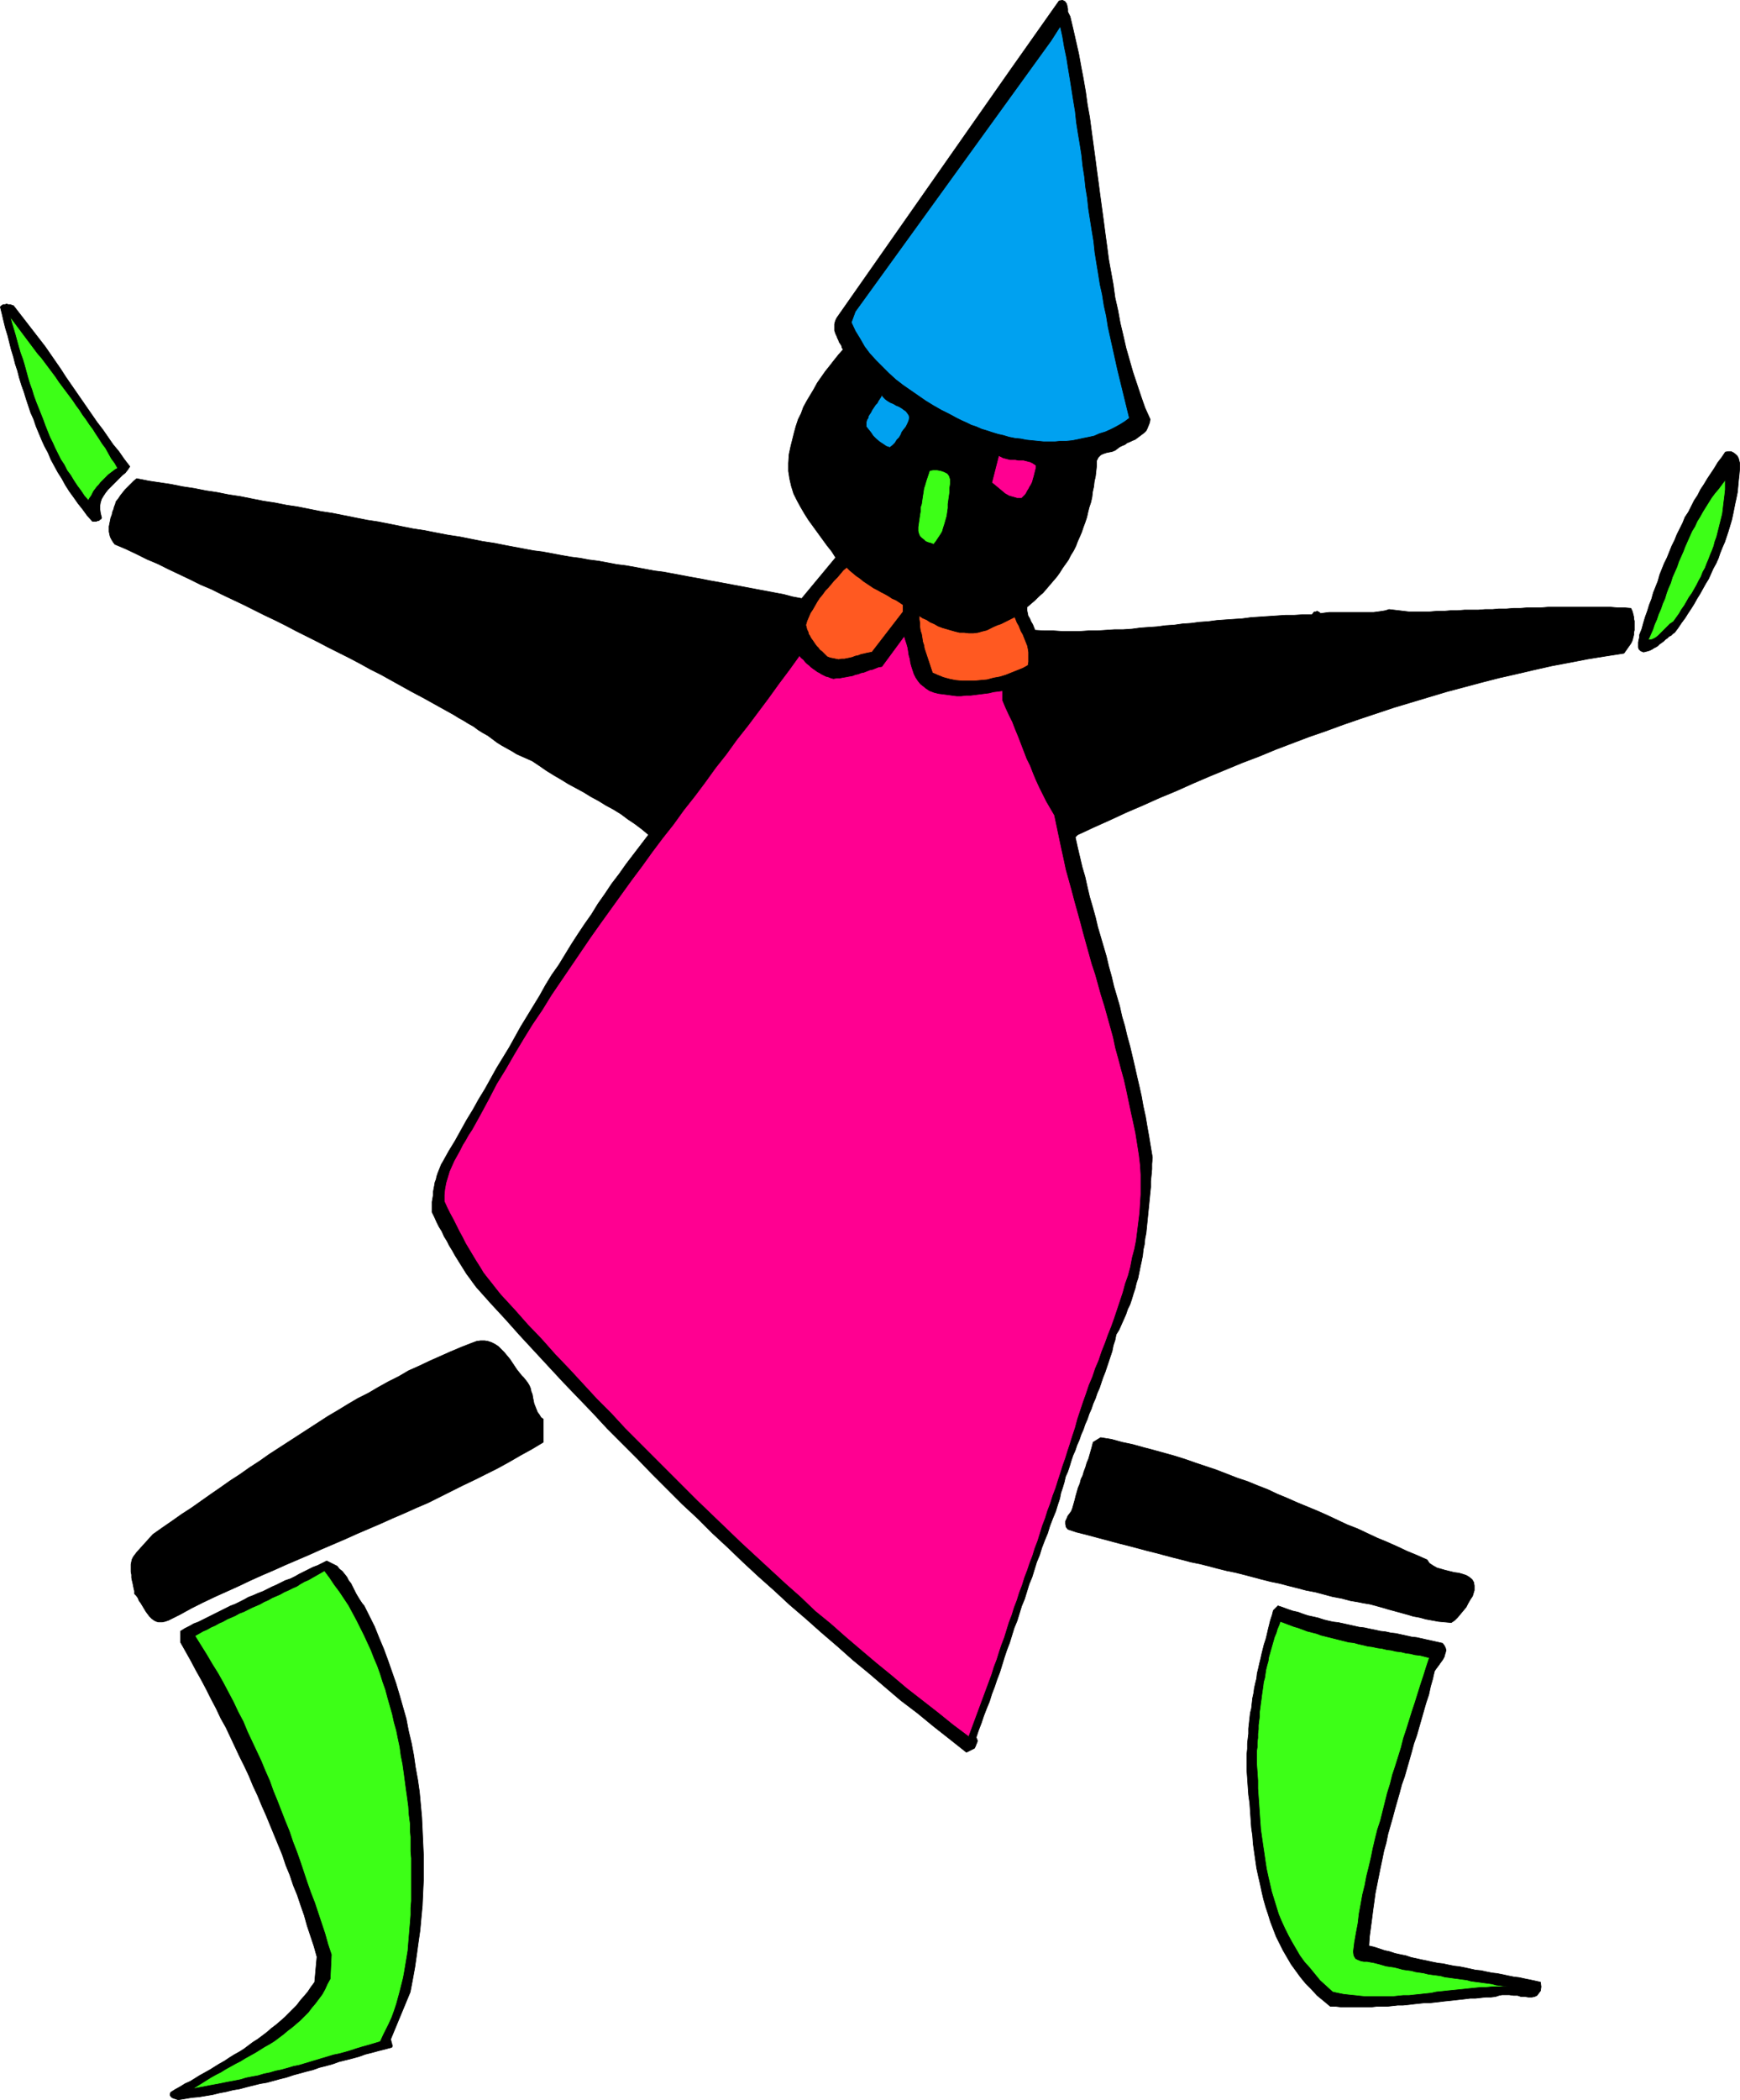 <?xml version="1.0" encoding="UTF-8" standalone="no"?>
<svg
   version="1.0"
   width="129.18mm"
   height="155.797mm"
   id="svg36"
   sodipodi:docname="Wood Puppet Open.wmf"
   xmlns:inkscape="http://www.inkscape.org/namespaces/inkscape"
   xmlns:sodipodi="http://sodipodi.sourceforge.net/DTD/sodipodi-0.dtd"
   xmlns="http://www.w3.org/2000/svg"
   xmlns:svg="http://www.w3.org/2000/svg">
  <sodipodi:namedview
     id="namedview36"
     pagecolor="#ffffff"
     bordercolor="#000000"
     borderopacity="0.25"
     inkscape:showpageshadow="2"
     inkscape:pageopacity="0.0"
     inkscape:pagecheckerboard="0"
     inkscape:deskcolor="#d1d1d1"
     inkscape:document-units="mm" />
  <defs
     id="defs1">
    <pattern
       id="WMFhbasepattern"
       patternUnits="userSpaceOnUse"
       width="6"
       height="6"
       x="0"
       y="0" />
  </defs>
  <path
     style="fill:#000000;fill-opacity:1;fill-rule:evenodd;stroke:none"
     d="m 300.261,4.605 0.808,3.393 0.808,3.555 0.808,3.555 0.646,3.555 0.646,3.393 0.646,3.717 0.485,3.555 0.646,3.555 0.485,3.717 0.485,3.555 0.485,3.555 0.485,3.717 0.485,3.555 0.485,3.717 0.485,3.555 0.485,3.555 0.485,3.717 0.485,3.555 0.485,3.717 0.646,3.555 0.646,3.555 0.485,3.555 0.808,3.555 0.646,3.555 0.808,3.393 0.808,3.555 0.969,3.393 0.969,3.393 1.131,3.393 1.131,3.393 1.131,3.232 1.454,3.232 -0.162,0.97 -0.323,0.808 -0.323,0.808 -0.323,0.646 -0.485,0.485 -0.646,0.485 -0.646,0.485 -0.646,0.485 -0.646,0.485 -0.808,0.323 -0.646,0.323 -0.808,0.323 -0.646,0.485 -0.808,0.323 -0.646,0.323 -0.646,0.485 -0.646,0.485 -0.808,0.323 -0.808,0.162 -0.808,0.162 -0.969,0.323 -0.646,0.323 -0.646,0.646 -0.485,0.97 v 1.454 l -0.162,1.454 -0.162,1.454 -0.323,1.454 -0.162,1.454 -0.323,1.454 -0.162,1.454 -0.323,1.454 -0.485,1.454 -0.323,1.293 -0.323,1.454 -0.485,1.454 -0.485,1.293 -0.485,1.454 -0.485,1.131 -0.646,1.454 -0.485,1.293 -0.646,1.293 -0.808,1.293 -0.646,1.293 -0.808,1.131 -0.808,1.131 -0.808,1.293 -0.808,1.131 -0.969,1.131 -0.969,1.131 -0.969,1.131 -0.969,1.131 -1.131,0.97 -1.131,1.131 -1.131,0.97 -1.131,0.97 v 0.808 l 0.162,0.808 0.162,0.808 0.485,0.808 0.323,0.808 0.485,0.808 0.323,0.808 0.323,0.808 2.585,0.162 h 2.585 l 2.423,0.162 h 2.423 2.585 l 2.423,-0.162 h 2.423 l 2.423,-0.162 2.423,-0.162 h 2.423 l 2.423,-0.162 2.423,-0.323 2.262,-0.162 2.423,-0.162 2.423,-0.323 2.423,-0.162 2.262,-0.323 2.423,-0.162 2.423,-0.323 2.423,-0.162 2.423,-0.323 2.262,-0.162 2.423,-0.162 2.423,-0.162 2.423,-0.323 2.423,-0.162 2.423,-0.162 2.423,-0.162 2.423,-0.162 h 2.423 l 2.585,-0.162 h 2.423 l 0.323,-0.323 0.162,-0.323 0.323,-0.162 h 0.323 l 0.323,-0.162 0.323,0.162 0.323,0.162 0.323,0.323 1.131,-0.162 1.292,-0.162 h 1.131 1.292 1.292 1.292 1.292 1.292 1.292 1.131 1.292 1.131 l 1.292,-0.162 1.131,-0.162 0.969,-0.162 0.969,-0.323 5.493,0.646 h 1.939 1.939 2.1 l 1.939,-0.162 h 1.939 l 1.939,-0.162 h 1.939 l 1.939,-0.162 h 1.939 1.939 l 1.939,-0.162 h 2.1 l 1.777,-0.162 h 2.1 l 1.939,-0.162 h 1.939 l 1.939,-0.162 h 1.939 1.939 l 1.939,-0.162 h 1.939 1.939 2.1 1.777 1.939 2.1 1.939 1.777 2.1 l 1.939,0.162 h 1.939 l 1.777,0.162 0.323,0.646 0.162,0.485 0.162,0.646 0.162,0.646 v 0.485 l 0.162,0.646 v 0.646 0.646 0.646 0.646 l -0.162,0.646 v 0.646 l -0.162,0.646 -0.162,0.646 -0.162,0.485 -0.323,0.646 -1.939,2.747 -5.17,0.808 -5.008,0.808 -5.008,0.97 -5.17,0.97 -5.008,1.131 -4.847,1.131 -5.008,1.131 -5.008,1.293 -4.847,1.293 -4.847,1.293 -4.847,1.454 -4.847,1.454 -4.847,1.454 -4.847,1.616 -4.847,1.616 -4.685,1.616 -4.847,1.778 -4.685,1.616 -4.685,1.778 -4.685,1.778 -4.685,1.939 -4.685,1.778 -4.685,1.939 -4.685,1.939 -4.524,1.939 -4.685,2.101 -4.685,1.939 -4.685,2.101 -4.524,1.939 -4.524,2.101 -4.685,2.101 -4.524,2.101 -0.646,0.646 0.646,2.909 0.646,2.747 0.646,2.747 0.808,2.747 0.646,2.909 0.646,2.747 0.808,2.747 0.808,2.909 0.646,2.747 0.808,2.747 0.808,2.747 0.808,2.747 0.646,2.747 0.808,2.909 0.646,2.747 0.808,2.747 0.808,2.747 0.646,2.909 0.808,2.747 0.646,2.747 0.808,2.909 0.646,2.747 0.646,2.747 0.646,2.909 0.646,2.747 0.646,2.909 0.485,2.747 0.646,2.909 0.485,2.909 0.485,2.747 0.485,2.909 0.485,2.909 -0.162,1.778 v 1.454 l -0.162,1.778 -0.162,1.616 v 1.616 l -0.162,1.616 -0.162,1.616 -0.162,1.616 -0.162,1.616 -0.162,1.616 -0.162,1.616 -0.162,1.616 -0.162,1.616 -0.323,1.616 -0.162,1.616 -0.323,1.454 -0.162,1.616 -0.323,1.616 -0.323,1.454 -0.323,1.616 -0.323,1.616 -0.485,1.454 -0.323,1.454 -0.485,1.454 -0.485,1.616 -0.485,1.454 -0.646,1.293 -0.485,1.454 -0.646,1.454 -0.646,1.454 -0.646,1.454 -0.808,1.293 -0.323,1.616 -0.485,1.454 -0.323,1.616 -0.485,1.454 -0.485,1.454 -0.485,1.454 -0.485,1.454 -0.646,1.616 -0.485,1.454 -0.485,1.454 -0.646,1.454 -0.485,1.454 -0.646,1.454 -0.485,1.454 -0.646,1.454 -0.485,1.454 -0.646,1.454 -0.485,1.454 -0.646,1.454 -0.485,1.454 -0.646,1.454 -0.485,1.454 -0.646,1.454 -0.485,1.454 -0.485,1.616 -0.485,1.454 -0.646,1.454 -0.323,1.454 -0.485,1.616 -0.485,1.454 -0.323,1.616 -0.485,1.454 -0.646,2.101 -0.808,1.939 -0.808,2.101 -0.646,2.101 -0.808,1.939 -0.808,2.101 -0.646,2.101 -0.808,1.939 -0.646,2.101 -0.646,2.101 -0.808,1.939 -0.646,2.101 -0.646,2.101 -0.808,1.939 -0.646,2.101 -0.646,2.101 -0.808,1.939 -0.646,2.101 -0.646,2.101 -0.808,2.101 -0.646,1.939 -0.646,2.101 -0.646,2.101 -0.808,2.101 -0.646,1.939 -0.808,2.101 -0.646,2.101 -0.808,1.939 -0.808,2.101 -0.646,1.939 -0.808,2.101 -0.646,1.939 0.162,0.485 0.162,0.323 v 0.323 l -0.162,0.485 -0.162,0.323 -0.162,0.485 -0.162,0.323 -0.162,0.323 -2.262,1.131 -4.685,-3.717 -4.524,-3.555 -4.524,-3.717 -4.685,-3.555 -4.362,-3.717 -4.524,-3.878 -4.524,-3.717 -4.362,-3.878 -4.524,-3.878 -4.362,-3.878 -4.524,-3.878 -4.362,-4.04 -4.362,-3.878 -4.362,-4.04 -4.201,-4.04 -4.362,-4.04 -4.201,-4.201 -4.362,-4.04 -4.201,-4.201 -4.201,-4.201 -4.201,-4.363 -4.201,-4.201 -4.201,-4.201 -4.039,-4.363 -4.201,-4.363 -4.039,-4.201 -4.201,-4.525 -4.039,-4.363 -4.039,-4.363 -4.039,-4.525 -4.039,-4.363 -4.039,-4.525 -0.969,-1.293 -0.808,-1.131 -0.969,-1.293 -0.808,-1.293 -0.808,-1.293 -0.808,-1.293 -0.808,-1.293 -0.808,-1.454 -0.808,-1.293 -0.646,-1.293 -0.808,-1.293 -0.646,-1.454 -0.808,-1.293 -0.646,-1.293 -0.646,-1.454 -0.646,-1.293 v -0.97 -0.97 -0.97 l 0.162,-0.97 0.162,-0.97 v -0.808 l 0.162,-0.97 0.162,-0.808 0.162,-0.97 0.323,-0.808 0.162,-0.808 0.323,-0.97 0.323,-0.808 0.323,-0.808 0.323,-0.808 0.485,-0.808 1.616,-2.909 1.777,-2.909 1.616,-2.909 1.616,-2.909 1.777,-2.909 1.616,-2.909 1.777,-2.909 1.616,-2.909 1.616,-2.909 1.777,-2.909 1.777,-2.909 1.616,-2.909 1.616,-2.909 1.777,-2.909 1.777,-2.909 1.777,-2.909 1.616,-2.909 1.777,-2.909 1.939,-2.747 1.777,-2.909 1.777,-2.909 1.777,-2.747 1.939,-2.909 1.939,-2.747 1.777,-2.909 1.939,-2.747 1.939,-2.909 2.1,-2.747 1.939,-2.747 2.1,-2.747 2.1,-2.747 2.1,-2.747 -1.939,-1.616 -1.939,-1.454 -1.939,-1.293 -1.939,-1.454 -2.1,-1.293 -2.1,-1.131 -2.1,-1.293 -2.1,-1.131 -2.1,-1.293 -2.1,-1.131 -2.1,-1.131 -2.1,-1.293 -1.939,-1.131 -2.1,-1.293 -2.1,-1.454 -1.939,-1.293 -1.454,-0.646 -1.454,-0.646 -1.454,-0.646 -1.292,-0.808 -1.454,-0.808 -1.454,-0.808 -1.292,-0.808 -1.292,-0.97 -1.292,-0.97 -1.454,-0.808 -1.292,-0.808 -1.292,-0.97 -1.454,-0.808 -1.292,-0.808 -1.454,-0.808 -1.292,-0.808 -2.908,-1.616 -2.908,-1.616 -2.908,-1.616 -3.07,-1.616 -2.908,-1.616 -2.908,-1.616 -2.908,-1.616 -2.908,-1.454 -2.908,-1.616 -3.07,-1.616 -2.908,-1.454 -2.908,-1.454 -3.07,-1.616 -2.908,-1.454 -2.908,-1.454 -3.07,-1.616 -2.908,-1.454 -3.07,-1.454 -2.908,-1.454 -2.908,-1.454 -3.07,-1.454 -3.07,-1.454 -2.908,-1.454 -3.07,-1.293 -2.908,-1.454 -3.07,-1.454 -3.07,-1.454 -2.908,-1.454 -3.07,-1.293 -2.908,-1.454 -3.07,-1.454 -3.07,-1.293 -0.485,-0.646 -0.485,-0.808 -0.323,-0.646 -0.162,-0.646 -0.162,-0.808 v -0.808 -0.646 l 0.162,-0.808 0.162,-0.808 0.162,-0.808 0.323,-0.808 0.162,-0.808 0.323,-0.808 0.162,-0.646 0.323,-0.808 0.162,-0.646 0.646,-0.808 0.646,-0.97 0.646,-0.808 0.646,-0.808 0.808,-0.808 0.808,-0.808 0.808,-0.808 0.808,-0.646 3.231,0.646 3.231,0.485 3.231,0.485 3.231,0.646 3.231,0.485 3.231,0.646 3.231,0.485 3.231,0.646 3.231,0.485 3.231,0.646 3.231,0.646 3.231,0.485 3.231,0.646 3.231,0.485 3.231,0.646 3.231,0.646 3.231,0.485 3.231,0.646 3.231,0.646 3.231,0.646 3.231,0.485 3.231,0.646 3.231,0.646 3.231,0.646 3.231,0.485 3.231,0.646 3.393,0.646 3.231,0.485 3.231,0.646 3.231,0.646 3.231,0.485 3.231,0.646 2.585,0.485 2.585,0.485 2.585,0.485 2.585,0.323 2.585,0.485 2.585,0.485 2.747,0.485 2.585,0.323 2.585,0.485 2.585,0.323 2.585,0.485 2.585,0.485 2.585,0.323 2.747,0.485 2.585,0.485 2.585,0.485 2.585,0.323 2.585,0.485 2.585,0.485 2.585,0.485 2.747,0.485 2.423,0.485 2.747,0.485 2.585,0.485 2.585,0.485 2.585,0.485 2.585,0.485 2.585,0.485 2.585,0.485 2.585,0.485 2.423,0.646 2.585,0.485 9.532,-11.473 -1.131,-1.778 -1.292,-1.616 -1.292,-1.778 -1.292,-1.778 -1.292,-1.778 -1.292,-1.778 -1.131,-1.778 -1.131,-1.939 -0.969,-1.778 -0.969,-1.939 -0.646,-2.101 -0.485,-2.101 -0.323,-2.101 v -2.262 l 0.162,-2.424 0.485,-2.262 0.485,-1.939 0.485,-1.939 0.485,-1.778 0.646,-1.939 0.808,-1.616 0.646,-1.778 0.969,-1.778 0.969,-1.616 0.969,-1.616 0.969,-1.778 1.131,-1.616 1.131,-1.616 1.292,-1.616 1.131,-1.454 1.292,-1.616 1.292,-1.454 -0.323,-0.485 -0.162,-0.646 -0.323,-0.485 -0.323,-0.485 -0.162,-0.485 -0.323,-0.646 -0.162,-0.485 -0.323,-0.646 -0.162,-0.485 -0.162,-0.485 v -0.646 -0.485 -0.646 l 0.162,-0.646 0.162,-0.485 0.323,-0.646 48.791,-69.646 13.571,-19.229 0.969,-0.162 0.646,0.323 0.485,0.646 0.162,0.646 0.162,0.808 v 0.808 l 0.323,0.646 z"
     id="path1" />
  <path
     style="fill:none;stroke:#000000;stroke-width:0.162px;stroke-linecap:round;stroke-linejoin:round;stroke-miterlimit:4;stroke-dasharray:none;stroke-opacity:1"
     d="m 300.261,4.605 v 0 l 0.808,3.393 0.808,3.555 0.808,3.555 0.646,3.555 0.646,3.393 0.646,3.717 0.485,3.555 0.646,3.555 0.485,3.717 0.485,3.555 0.485,3.555 0.485,3.717 0.485,3.555 0.485,3.717 0.485,3.555 0.485,3.555 0.485,3.717 0.485,3.555 0.485,3.717 0.646,3.555 0.646,3.555 0.485,3.555 0.808,3.555 0.646,3.555 0.808,3.393 0.808,3.555 0.969,3.393 0.969,3.393 1.131,3.393 1.131,3.393 1.131,3.232 1.454,3.232 v 0 l -0.162,0.97 -0.323,0.808 -0.323,0.808 -0.323,0.646 -0.485,0.485 -0.646,0.485 -0.646,0.485 -0.646,0.485 -0.646,0.485 -0.808,0.323 -0.646,0.323 -0.808,0.323 -0.646,0.485 -0.808,0.323 -0.646,0.323 -0.646,0.485 v 0 l -0.646,0.485 -0.808,0.323 -0.808,0.162 -0.808,0.162 -0.969,0.323 -0.646,0.323 -0.646,0.646 -0.485,0.97 v 0 1.454 l -0.162,1.454 -0.162,1.454 -0.323,1.454 -0.162,1.454 -0.323,1.454 -0.162,1.454 -0.323,1.454 -0.485,1.454 -0.323,1.293 -0.323,1.454 -0.485,1.454 -0.485,1.293 -0.485,1.454 -0.485,1.131 -0.646,1.454 -0.485,1.293 -0.646,1.293 -0.808,1.293 -0.646,1.293 -0.808,1.131 -0.808,1.131 -0.808,1.293 -0.808,1.131 -0.969,1.131 -0.969,1.131 -0.969,1.131 -0.969,1.131 -1.131,0.97 -1.131,1.131 -1.131,0.97 -1.131,0.97 v 0 0.808 l 0.162,0.808 0.162,0.808 0.485,0.808 0.323,0.808 0.485,0.808 0.323,0.808 0.323,0.808 v 0 l 2.585,0.162 h 2.585 l 2.423,0.162 h 2.423 2.585 l 2.423,-0.162 h 2.423 l 2.423,-0.162 2.423,-0.162 h 2.423 l 2.423,-0.162 2.423,-0.323 2.262,-0.162 2.423,-0.162 2.423,-0.323 2.423,-0.162 2.262,-0.323 2.423,-0.162 2.423,-0.323 2.423,-0.162 2.423,-0.323 2.262,-0.162 2.423,-0.162 2.423,-0.162 2.423,-0.323 2.423,-0.162 2.423,-0.162 2.423,-0.162 2.423,-0.162 h 2.423 l 2.585,-0.162 h 2.423 v 0 l 0.323,-0.323 0.162,-0.323 0.323,-0.162 h 0.323 l 0.323,-0.162 0.323,0.162 0.323,0.162 0.323,0.323 v 0 l 1.131,-0.162 1.292,-0.162 h 1.131 1.292 1.292 1.292 1.292 1.292 1.292 1.131 1.292 1.131 l 1.292,-0.162 1.131,-0.162 0.969,-0.162 0.969,-0.323 5.493,0.646 v 0 h 1.939 1.939 2.1 l 1.939,-0.162 h 1.939 l 1.939,-0.162 h 1.939 l 1.939,-0.162 h 1.939 1.939 l 1.939,-0.162 h 2.1 l 1.777,-0.162 h 2.1 l 1.939,-0.162 h 1.939 l 1.939,-0.162 h 1.939 1.939 l 1.939,-0.162 h 1.939 1.939 2.1 1.777 1.939 2.1 1.939 1.777 2.1 l 1.939,0.162 h 1.939 l 1.777,0.162 v 0 l 0.323,0.646 0.162,0.485 0.162,0.646 0.162,0.646 v 0.485 l 0.162,0.646 v 0.646 0.646 0.646 0.646 l -0.162,0.646 v 0.646 l -0.162,0.646 -0.162,0.646 -0.162,0.485 -0.323,0.646 -1.939,2.747 v 0 l -5.17,0.808 -5.008,0.808 -5.008,0.97 -5.17,0.97 -5.008,1.131 -4.847,1.131 -5.008,1.131 -5.008,1.293 -4.847,1.293 -4.847,1.293 -4.847,1.454 -4.847,1.454 -4.847,1.454 -4.847,1.616 -4.847,1.616 -4.685,1.616 -4.847,1.778 -4.685,1.616 -4.685,1.778 -4.685,1.778 -4.685,1.939 -4.685,1.778 -4.685,1.939 -4.685,1.939 -4.524,1.939 -4.685,2.101 -4.685,1.939 -4.685,2.101 -4.524,1.939 -4.524,2.101 -4.685,2.101 -4.524,2.101 -0.646,0.646 v 0 l 0.646,2.909 0.646,2.747 0.646,2.747 0.808,2.747 0.646,2.909 0.646,2.747 0.808,2.747 0.808,2.909 0.646,2.747 0.808,2.747 0.808,2.747 0.808,2.747 0.646,2.747 0.808,2.909 0.646,2.747 0.808,2.747 0.808,2.747 0.646,2.909 0.808,2.747 0.646,2.747 0.808,2.909 0.646,2.747 0.646,2.747 0.646,2.909 0.646,2.747 0.646,2.909 0.485,2.747 0.646,2.909 0.485,2.909 0.485,2.747 0.485,2.909 0.485,2.909 v 0 l -0.162,1.778 v 1.454 l -0.162,1.778 -0.162,1.616 v 1.616 l -0.162,1.616 -0.162,1.616 -0.162,1.616 -0.162,1.616 -0.162,1.616 -0.162,1.616 -0.162,1.616 -0.162,1.616 -0.323,1.616 -0.162,1.616 -0.323,1.454 -0.162,1.616 -0.323,1.616 -0.323,1.454 -0.323,1.616 -0.323,1.616 -0.485,1.454 -0.323,1.454 -0.485,1.454 -0.485,1.616 -0.485,1.454 -0.646,1.293 -0.485,1.454 -0.646,1.454 -0.646,1.454 -0.646,1.454 -0.808,1.293 v 0 l -0.323,1.616 -0.485,1.454 -0.323,1.616 -0.485,1.454 -0.485,1.454 -0.485,1.454 -0.485,1.454 -0.646,1.616 -0.485,1.454 -0.485,1.454 -0.646,1.454 -0.485,1.454 -0.646,1.454 -0.485,1.454 -0.646,1.454 -0.485,1.454 -0.646,1.454 -0.485,1.454 -0.646,1.454 -0.485,1.454 -0.646,1.454 -0.485,1.454 -0.646,1.454 -0.485,1.454 -0.485,1.616 -0.485,1.454 -0.646,1.454 -0.323,1.454 -0.485,1.616 -0.485,1.454 -0.323,1.616 -0.485,1.454 v 0 l -0.646,2.101 -0.808,1.939 -0.808,2.101 -0.646,2.101 -0.808,1.939 -0.808,2.101 -0.646,2.101 -0.808,1.939 -0.646,2.101 -0.646,2.101 -0.808,1.939 -0.646,2.101 -0.646,2.101 -0.808,1.939 -0.646,2.101 -0.646,2.101 -0.808,1.939 -0.646,2.101 -0.646,2.101 -0.808,2.101 -0.646,1.939 -0.646,2.101 -0.646,2.101 -0.808,2.101 -0.646,1.939 -0.808,2.101 -0.646,2.101 -0.808,1.939 -0.808,2.101 -0.646,1.939 -0.808,2.101 -0.646,1.939 v 0 l 0.162,0.485 0.162,0.323 v 0.323 l -0.162,0.485 -0.162,0.323 -0.162,0.485 -0.162,0.323 -0.162,0.323 -2.262,1.131 v 0 l -4.685,-3.717 -4.524,-3.555 -4.524,-3.717 -4.685,-3.555 -4.362,-3.717 -4.524,-3.878 -4.524,-3.717 -4.362,-3.878 -4.524,-3.878 -4.362,-3.878 -4.524,-3.878 -4.362,-4.04 -4.362,-3.878 -4.362,-4.04 -4.201,-4.04 -4.362,-4.04 -4.201,-4.201 -4.362,-4.04 -4.201,-4.201 -4.201,-4.201 -4.201,-4.363 -4.201,-4.201 -4.201,-4.201 -4.039,-4.363 -4.201,-4.363 -4.039,-4.201 -4.201,-4.525 -4.039,-4.363 -4.039,-4.363 -4.039,-4.525 -4.039,-4.363 -4.039,-4.525 v 0 l -0.969,-1.293 -0.808,-1.131 -0.969,-1.293 -0.808,-1.293 -0.808,-1.293 -0.808,-1.293 -0.808,-1.293 -0.808,-1.454 -0.808,-1.293 -0.646,-1.293 -0.808,-1.293 -0.646,-1.454 -0.808,-1.293 -0.646,-1.293 -0.646,-1.454 -0.646,-1.293 v 0 -0.97 -0.97 -0.97 l 0.162,-0.97 0.162,-0.97 v -0.808 l 0.162,-0.97 0.162,-0.808 0.162,-0.97 0.323,-0.808 0.162,-0.808 0.323,-0.97 0.323,-0.808 0.323,-0.808 0.323,-0.808 0.485,-0.808 v 0 l 1.616,-2.909 1.777,-2.909 1.616,-2.909 1.616,-2.909 1.777,-2.909 1.616,-2.909 1.777,-2.909 1.616,-2.909 1.616,-2.909 1.777,-2.909 1.777,-2.909 1.616,-2.909 1.616,-2.909 1.777,-2.909 1.777,-2.909 1.777,-2.909 1.616,-2.909 1.777,-2.909 1.939,-2.747 1.777,-2.909 1.777,-2.909 1.777,-2.747 1.939,-2.909 1.939,-2.747 1.777,-2.909 1.939,-2.747 1.939,-2.909 2.1,-2.747 1.939,-2.747 2.1,-2.747 2.1,-2.747 2.1,-2.747 v 0 l -1.939,-1.616 -1.939,-1.454 -1.939,-1.293 -1.939,-1.454 -2.1,-1.293 -2.1,-1.131 -2.1,-1.293 -2.1,-1.131 -2.1,-1.293 -2.1,-1.131 -2.1,-1.131 -2.1,-1.293 -1.939,-1.131 -2.1,-1.293 -2.1,-1.454 -1.939,-1.293 v 0 l -1.454,-0.646 -1.454,-0.646 -1.454,-0.646 -1.292,-0.808 -1.454,-0.808 -1.454,-0.808 -1.292,-0.808 -1.292,-0.97 -1.292,-0.97 -1.454,-0.808 -1.292,-0.808 -1.292,-0.97 -1.454,-0.808 -1.292,-0.808 -1.454,-0.808 -1.292,-0.808 v 0 l -2.908,-1.616 -2.908,-1.616 -2.908,-1.616 -3.07,-1.616 -2.908,-1.616 -2.908,-1.616 -2.908,-1.616 -2.908,-1.454 -2.908,-1.616 -3.07,-1.616 -2.908,-1.454 -2.908,-1.454 -3.07,-1.616 -2.908,-1.454 -2.908,-1.454 -3.07,-1.616 -2.908,-1.454 -3.07,-1.454 -2.908,-1.454 -2.908,-1.454 -3.07,-1.454 -3.07,-1.454 -2.908,-1.454 -3.07,-1.293 -2.908,-1.454 -3.07,-1.454 -3.07,-1.454 -2.908,-1.454 -3.07,-1.293 -2.908,-1.454 -3.07,-1.454 -3.07,-1.293 v 0 l -0.485,-0.646 -0.485,-0.808 -0.323,-0.646 -0.162,-0.646 -0.162,-0.808 v -0.808 -0.646 l 0.162,-0.808 0.162,-0.808 0.162,-0.808 0.323,-0.808 0.162,-0.808 0.323,-0.808 0.162,-0.646 0.323,-0.808 0.162,-0.646 v 0 l 0.646,-0.808 0.646,-0.97 0.646,-0.808 0.646,-0.808 0.808,-0.808 0.808,-0.808 0.808,-0.808 0.808,-0.646 v 0 l 3.231,0.646 3.231,0.485 3.231,0.485 3.231,0.646 3.231,0.485 3.231,0.646 3.231,0.485 3.231,0.646 3.231,0.485 3.231,0.646 3.231,0.646 3.231,0.485 3.231,0.646 3.231,0.485 3.231,0.646 3.231,0.646 3.231,0.485 3.231,0.646 3.231,0.646 3.231,0.646 3.231,0.485 3.231,0.646 3.231,0.646 3.231,0.646 3.231,0.485 3.231,0.646 3.393,0.646 3.231,0.485 3.231,0.646 3.231,0.646 3.231,0.485 3.231,0.646 v 0 l 2.585,0.485 2.585,0.485 2.585,0.485 2.585,0.323 2.585,0.485 2.585,0.485 2.747,0.485 2.585,0.323 2.585,0.485 2.585,0.323 2.585,0.485 2.585,0.485 2.585,0.323 2.747,0.485 2.585,0.485 2.585,0.485 2.585,0.323 2.585,0.485 2.585,0.485 2.585,0.485 2.747,0.485 2.423,0.485 2.747,0.485 2.585,0.485 2.585,0.485 2.585,0.485 2.585,0.485 2.585,0.485 2.585,0.485 2.585,0.485 2.423,0.646 2.585,0.485 9.532,-11.473 v 0 l -1.131,-1.778 -1.292,-1.616 -1.292,-1.778 -1.292,-1.778 -1.292,-1.778 -1.292,-1.778 -1.131,-1.778 -1.131,-1.939 -0.969,-1.778 -0.969,-1.939 -0.646,-2.101 -0.485,-2.101 -0.323,-2.101 v -2.262 l 0.162,-2.424 0.485,-2.262 v 0 l 0.485,-1.939 0.485,-1.939 0.485,-1.778 0.646,-1.939 0.808,-1.616 0.646,-1.778 0.969,-1.778 0.969,-1.616 0.969,-1.616 0.969,-1.778 1.131,-1.616 1.131,-1.616 1.292,-1.616 1.131,-1.454 1.292,-1.616 1.292,-1.454 v 0 l -0.323,-0.485 -0.162,-0.646 -0.323,-0.485 -0.323,-0.485 -0.162,-0.485 -0.323,-0.646 -0.162,-0.485 -0.323,-0.646 -0.162,-0.485 -0.162,-0.485 v -0.646 -0.485 -0.646 l 0.162,-0.646 0.162,-0.485 0.323,-0.646 48.791,-69.646 13.571,-19.229 v 0 l 0.969,-0.162 0.646,0.323 0.485,0.646 0.162,0.646 0.162,0.808 v 0.808 l 0.323,0.646 0.323,0.646"
     id="path2" />
  <path
     style="fill:#00a1f0;fill-opacity:1;fill-rule:evenodd;stroke:none"
     d="m 313.509,103.338 3.393,13.897 -1.292,0.97 -1.292,0.808 -1.454,0.808 -1.292,0.646 -1.454,0.646 -1.616,0.485 -1.454,0.646 -1.454,0.323 -1.616,0.323 -1.454,0.323 -1.616,0.323 -1.616,0.162 h -1.616 l -1.616,0.162 h -1.616 -1.616 l -1.616,-0.162 -1.616,-0.162 -1.616,-0.162 -1.616,-0.323 -1.616,-0.162 -1.616,-0.323 -1.616,-0.485 -1.454,-0.323 -1.616,-0.485 -1.454,-0.485 -1.616,-0.485 -1.454,-0.646 -1.454,-0.485 -1.292,-0.646 -1.454,-0.646 -1.292,-0.646 -2.1,-1.131 -2.262,-1.131 -2.262,-1.293 -2.1,-1.293 -2.1,-1.454 -2.1,-1.454 -2.1,-1.454 -2.1,-1.616 -1.939,-1.778 -1.777,-1.778 -1.777,-1.778 -1.777,-1.939 -1.454,-1.939 -1.292,-2.262 -1.292,-2.101 -1.131,-2.424 1.131,-3.07 54.931,-75.948 2.585,-4.04 0.646,2.909 0.485,2.909 0.646,3.07 0.485,3.07 0.485,2.909 0.485,3.07 0.485,3.07 0.485,2.909 0.323,3.07 0.485,3.07 0.485,2.909 0.485,3.07 0.323,3.07 0.485,3.07 0.323,3.07 0.485,2.909 0.323,3.07 0.485,3.07 0.485,3.07 0.485,2.909 0.323,3.07 0.485,3.07 0.485,2.909 0.485,3.07 0.646,2.909 0.485,3.07 0.646,2.909 0.485,3.07 0.646,2.909 0.646,2.909 0.646,2.909 z"
     id="path3" />
  <path
     style="fill:none;stroke:#000000;stroke-width:0.162px;stroke-linecap:round;stroke-linejoin:round;stroke-miterlimit:4;stroke-dasharray:none;stroke-opacity:1"
     d="m 313.509,103.338 3.393,13.897 v 0 l -1.292,0.97 -1.292,0.808 -1.454,0.808 -1.292,0.646 -1.454,0.646 -1.616,0.485 -1.454,0.646 -1.454,0.323 -1.616,0.323 -1.454,0.323 -1.616,0.323 -1.616,0.162 h -1.616 l -1.616,0.162 h -1.616 -1.616 l -1.616,-0.162 -1.616,-0.162 -1.616,-0.162 -1.616,-0.323 -1.616,-0.162 -1.616,-0.323 -1.616,-0.485 -1.454,-0.323 -1.616,-0.485 -1.454,-0.485 -1.616,-0.485 -1.454,-0.646 -1.454,-0.485 -1.292,-0.646 -1.454,-0.646 -1.292,-0.646 v 0 l -2.1,-1.131 -2.262,-1.131 -2.262,-1.293 -2.1,-1.293 -2.1,-1.454 -2.1,-1.454 -2.1,-1.454 -2.1,-1.616 -1.939,-1.778 -1.777,-1.778 -1.777,-1.778 -1.777,-1.939 -1.454,-1.939 -1.292,-2.262 -1.292,-2.101 -1.131,-2.424 1.131,-3.07 54.931,-75.948 2.585,-4.04 v 0 l 0.646,2.909 0.485,2.909 0.646,3.07 0.485,3.07 0.485,2.909 0.485,3.07 0.485,3.07 0.485,2.909 0.323,3.07 0.485,3.07 0.485,2.909 0.485,3.07 0.323,3.07 0.485,3.07 0.323,3.07 0.485,2.909 0.323,3.07 0.485,3.07 0.485,3.07 0.485,2.909 0.323,3.07 0.485,3.07 0.485,2.909 0.485,3.07 0.646,2.909 0.485,3.07 0.646,2.909 0.485,3.07 0.646,2.909 0.646,2.909 0.646,2.909 0.646,2.909"
     id="path4" />
  <path
     style="fill:#000000;fill-opacity:1;fill-rule:evenodd;stroke:none"
     d="m 12.683,97.197 1.454,2.101 1.454,2.101 1.454,2.101 1.454,2.262 1.454,2.101 1.454,2.101 1.454,2.101 1.454,2.101 1.454,2.101 1.454,2.101 1.616,2.101 1.454,2.101 1.454,2.101 1.616,1.939 1.454,2.101 1.616,2.101 -0.646,0.97 -0.646,0.808 -0.808,0.646 -0.808,0.808 -0.808,0.808 -0.808,0.808 -0.808,0.808 -0.808,0.808 -0.646,0.808 -0.646,0.97 -0.485,0.808 -0.323,0.97 -0.162,0.97 v 0.97 l 0.162,1.131 0.323,1.293 -0.162,0.323 -0.323,0.162 -0.323,0.323 h -0.323 l -0.323,0.162 H 26.738 26.254 25.931 l -1.454,-1.616 -1.292,-1.778 -1.292,-1.616 -1.131,-1.616 -1.292,-1.778 -1.131,-1.778 -0.969,-1.778 -1.131,-1.778 -0.969,-1.778 -0.969,-1.778 -0.808,-1.939 -0.969,-1.778 -0.808,-1.778 -0.808,-1.939 -0.808,-1.939 -0.646,-1.939 -0.808,-1.778 -0.646,-1.939 -0.646,-1.939 -0.646,-2.101 -0.646,-1.778 -0.646,-2.101 -0.485,-1.939 -0.646,-1.939 L 3.797,100.106 3.15,98.005 2.666,96.066 2.181,94.127 1.535,92.026 1.05,90.087 0.565,87.986 0.081,86.047 0.404,85.724 0.889,85.401 H 1.373 L 1.858,85.239 2.343,85.401 h 0.485 l 0.485,0.162 0.485,0.162 z"
     id="path5" />
  <path
     style="fill:none;stroke:#000000;stroke-width:0.162px;stroke-linecap:round;stroke-linejoin:round;stroke-miterlimit:4;stroke-dasharray:none;stroke-opacity:1"
     d="m 12.683,97.197 v 0 l 1.454,2.101 1.454,2.101 1.454,2.101 1.454,2.262 1.454,2.101 1.454,2.101 1.454,2.101 1.454,2.101 1.454,2.101 1.454,2.101 1.616,2.101 1.454,2.101 1.454,2.101 1.616,1.939 1.454,2.101 1.616,2.101 v 0 l -0.646,0.97 -0.646,0.808 -0.808,0.646 -0.808,0.808 -0.808,0.808 -0.808,0.808 -0.808,0.808 -0.808,0.808 -0.646,0.808 -0.646,0.97 -0.485,0.808 -0.323,0.97 -0.162,0.97 v 0.97 l 0.162,1.131 0.323,1.293 v 0 l -0.162,0.323 -0.323,0.162 -0.323,0.323 h -0.323 l -0.323,0.162 H 26.738 26.254 25.931 v 0 l -1.454,-1.616 -1.292,-1.778 -1.292,-1.616 -1.131,-1.616 -1.292,-1.778 -1.131,-1.778 -0.969,-1.778 -1.131,-1.778 -0.969,-1.778 -0.969,-1.778 -0.808,-1.939 -0.969,-1.778 -0.808,-1.778 -0.808,-1.939 -0.808,-1.939 -0.646,-1.939 -0.808,-1.778 -0.646,-1.939 -0.646,-1.939 -0.646,-2.101 -0.646,-1.778 -0.646,-2.101 -0.485,-1.939 -0.646,-1.939 L 3.797,100.106 3.15,98.005 2.666,96.066 2.181,94.127 1.535,92.026 1.05,90.087 0.565,87.986 0.081,86.047 v 0 L 0.404,85.724 0.889,85.401 H 1.373 L 1.858,85.239 2.343,85.401 h 0.485 l 0.485,0.162 0.485,0.162 8.886,11.473"
     id="path6" />
  <path
     style="fill:#3dff17;fill-opacity:1;fill-rule:evenodd;stroke:none"
     d="m 33.039,131.293 -0.646,0.323 -0.646,0.485 -0.646,0.485 -0.646,0.485 -0.485,0.485 -0.646,0.646 -0.485,0.485 -0.646,0.646 -0.485,0.646 -0.485,0.485 -0.485,0.646 -0.485,0.646 -0.323,0.646 -0.323,0.646 -0.485,0.646 -0.323,0.646 -1.131,-1.293 -0.969,-1.454 -0.969,-1.293 -0.969,-1.454 -0.969,-1.616 -0.969,-1.293 -0.808,-1.616 -0.969,-1.454 -0.808,-1.616 -0.808,-1.616 -0.646,-1.454 -0.808,-1.616 -0.646,-1.616 -0.646,-1.616 -0.646,-1.778 -0.646,-1.616 -0.646,-1.616 -0.646,-1.616 -0.646,-1.778 -0.485,-1.616 -0.646,-1.778 -0.485,-1.616 -0.485,-1.778 -0.485,-1.778 L 6.382,100.752 5.735,98.975 5.251,97.359 4.766,95.581 4.281,93.804 3.797,92.188 3.312,90.572 2.827,88.794 l 0.969,1.293 0.969,1.293 0.969,1.293 0.969,1.293 0.969,1.293 0.969,1.293 0.969,1.293 0.969,1.293 1.131,1.293 0.969,1.293 0.969,1.293 0.969,1.293 0.969,1.293 0.969,1.454 0.969,1.293 0.969,1.293 0.969,1.293 0.969,1.293 0.969,1.454 0.969,1.293 0.808,1.293 0.969,1.293 0.969,1.454 0.969,1.293 0.808,1.293 0.969,1.454 0.808,1.293 0.969,1.293 0.808,1.454 0.808,1.454 0.969,1.293 z"
     id="path7" />
  <path
     style="fill:none;stroke:#000000;stroke-width:0.162px;stroke-linecap:round;stroke-linejoin:round;stroke-miterlimit:4;stroke-dasharray:none;stroke-opacity:1"
     d="m 33.039,131.293 v 0 l -0.646,0.323 -0.646,0.485 -0.646,0.485 -0.646,0.485 -0.485,0.485 -0.646,0.646 -0.485,0.485 -0.646,0.646 -0.485,0.646 -0.485,0.485 -0.485,0.646 -0.485,0.646 -0.323,0.646 -0.323,0.646 -0.485,0.646 -0.323,0.646 v 0 l -1.131,-1.293 -0.969,-1.454 -0.969,-1.293 -0.969,-1.454 -0.969,-1.616 -0.969,-1.293 -0.808,-1.616 -0.969,-1.454 -0.808,-1.616 -0.808,-1.616 -0.646,-1.454 -0.808,-1.616 -0.646,-1.616 -0.646,-1.616 -0.646,-1.778 -0.646,-1.616 -0.646,-1.616 -0.646,-1.616 -0.646,-1.778 -0.485,-1.616 -0.646,-1.778 -0.485,-1.616 -0.485,-1.778 -0.485,-1.778 L 6.382,100.752 5.735,98.975 5.251,97.359 4.766,95.581 4.281,93.804 3.797,92.188 3.312,90.572 2.827,88.794 v 0 l 0.969,1.293 0.969,1.293 0.969,1.293 0.969,1.293 0.969,1.293 0.969,1.293 0.969,1.293 0.969,1.293 1.131,1.293 0.969,1.293 0.969,1.293 0.969,1.293 0.969,1.293 0.969,1.454 0.969,1.293 0.969,1.293 0.969,1.293 0.969,1.293 0.969,1.454 0.969,1.293 0.808,1.293 0.969,1.293 0.969,1.454 0.969,1.293 0.808,1.293 0.969,1.454 0.808,1.293 0.969,1.293 0.808,1.454 0.808,1.454 0.969,1.293 0.808,1.454"
     id="path8" />
  <path
     style="fill:#00a1f0;fill-opacity:1;fill-rule:evenodd;stroke:none"
     d="m 254.216,119.658 -0.646,0.808 -0.485,0.646 -0.323,0.808 -0.485,0.808 -0.646,0.646 -0.485,0.808 -0.646,0.646 -0.808,0.646 -0.969,-0.323 -0.969,-0.646 -0.969,-0.646 -0.969,-0.808 -0.808,-0.808 -0.646,-0.97 -0.646,-0.808 -0.646,-0.808 v -0.646 -0.646 l 0.162,-0.646 0.323,-0.485 0.162,-0.646 0.323,-0.485 0.323,-0.485 0.323,-0.646 0.323,-0.485 0.323,-0.485 0.323,-0.485 0.485,-0.485 0.323,-0.646 0.323,-0.485 0.323,-0.485 0.323,-0.646 0.485,0.646 0.485,0.485 0.646,0.485 0.808,0.485 0.808,0.323 0.808,0.485 0.808,0.323 0.808,0.485 0.646,0.485 0.485,0.323 0.485,0.646 0.323,0.485 0.162,0.646 -0.162,0.808 -0.323,0.808 z"
     id="path9" />
  <path
     style="fill:none;stroke:#000000;stroke-width:0.162px;stroke-linecap:round;stroke-linejoin:round;stroke-miterlimit:4;stroke-dasharray:none;stroke-opacity:1"
     d="m 254.216,119.658 v 0 l -0.646,0.808 -0.485,0.646 -0.323,0.808 -0.485,0.808 -0.646,0.646 -0.485,0.808 -0.646,0.646 -0.808,0.646 v 0 l -0.969,-0.323 -0.969,-0.646 -0.969,-0.646 -0.969,-0.808 -0.808,-0.808 -0.646,-0.97 -0.646,-0.808 -0.646,-0.808 v 0 -0.646 -0.646 l 0.162,-0.646 0.323,-0.485 0.162,-0.646 0.323,-0.485 0.323,-0.485 0.323,-0.646 0.323,-0.485 0.323,-0.485 0.323,-0.485 0.485,-0.485 0.323,-0.646 0.323,-0.485 0.323,-0.485 0.323,-0.646 v 0 l 0.485,0.646 0.485,0.485 0.646,0.485 0.808,0.485 0.808,0.323 0.808,0.485 0.808,0.323 0.808,0.485 0.646,0.485 0.485,0.323 0.485,0.646 0.323,0.485 0.162,0.646 -0.162,0.808 -0.323,0.808 -0.485,0.97"
     id="path10" />
  <path
     style="fill:#000000;fill-opacity:1;fill-rule:evenodd;stroke:none"
     d="m 488.157,129.838 v 1.616 l -0.162,1.778 -0.162,1.454 -0.162,1.778 -0.162,1.616 -0.323,1.616 -0.323,1.454 -0.323,1.616 -0.323,1.616 -0.323,1.454 -0.485,1.616 -0.485,1.616 -0.485,1.454 -0.485,1.454 -0.646,1.454 -0.646,1.616 -0.485,1.454 -0.646,1.454 -0.808,1.454 -0.646,1.454 -0.646,1.454 -0.808,1.293 -0.808,1.454 -0.808,1.454 -0.808,1.293 -0.808,1.454 -0.808,1.293 -0.969,1.454 -0.808,1.293 -0.969,1.293 -0.969,1.454 -0.969,1.293 -0.485,0.323 -0.485,0.485 -0.646,0.323 -0.485,0.485 -0.485,0.323 -0.485,0.485 -0.646,0.485 -0.485,0.323 -0.485,0.485 -0.485,0.323 -0.646,0.323 -0.485,0.323 -0.646,0.323 -0.485,0.162 -0.646,0.162 -0.646,0.162 -0.808,-0.323 -0.485,-0.485 -0.162,-0.485 v -0.808 -0.646 l 0.162,-0.808 0.162,-0.646 v -0.646 l 0.646,-1.616 0.485,-1.778 0.485,-1.616 0.646,-1.778 0.485,-1.616 0.646,-1.616 0.485,-1.778 0.646,-1.616 0.646,-1.616 0.485,-1.778 0.646,-1.616 0.646,-1.616 0.808,-1.616 0.646,-1.616 0.646,-1.616 0.808,-1.616 0.646,-1.616 0.808,-1.616 0.808,-1.616 0.646,-1.616 0.969,-1.454 0.808,-1.616 0.808,-1.616 0.969,-1.454 0.808,-1.616 0.969,-1.454 0.969,-1.616 0.969,-1.454 0.969,-1.454 0.969,-1.616 1.131,-1.454 0.969,-1.454 0.808,-0.162 h 0.808 l 0.646,0.323 0.646,0.485 0.485,0.485 0.323,0.646 0.162,0.646 z"
     id="path11" />
  <path
     style="fill:none;stroke:#000000;stroke-width:0.162px;stroke-linecap:round;stroke-linejoin:round;stroke-miterlimit:4;stroke-dasharray:none;stroke-opacity:1"
     d="m 488.157,129.838 v 0 1.616 l -0.162,1.778 -0.162,1.454 -0.162,1.778 -0.162,1.616 -0.323,1.616 -0.323,1.454 -0.323,1.616 -0.323,1.616 -0.323,1.454 -0.485,1.616 -0.485,1.616 -0.485,1.454 -0.485,1.454 -0.646,1.454 -0.646,1.616 -0.485,1.454 -0.646,1.454 -0.808,1.454 -0.646,1.454 -0.646,1.454 -0.808,1.293 -0.808,1.454 -0.808,1.454 -0.808,1.293 -0.808,1.454 -0.808,1.293 -0.969,1.454 -0.808,1.293 -0.969,1.293 -0.969,1.454 -0.969,1.293 v 0 l -0.485,0.323 -0.485,0.485 -0.646,0.323 -0.485,0.485 -0.485,0.323 -0.485,0.485 -0.646,0.485 -0.485,0.323 -0.485,0.485 -0.485,0.323 -0.646,0.323 -0.485,0.323 -0.646,0.323 -0.485,0.162 -0.646,0.162 -0.646,0.162 v 0 l -0.808,-0.323 -0.485,-0.485 -0.162,-0.485 v -0.808 -0.646 l 0.162,-0.808 0.162,-0.646 v -0.646 0 l 0.646,-1.616 0.485,-1.778 0.485,-1.616 0.646,-1.778 0.485,-1.616 0.646,-1.616 0.485,-1.778 0.646,-1.616 0.646,-1.616 0.485,-1.778 0.646,-1.616 0.646,-1.616 0.808,-1.616 0.646,-1.616 0.646,-1.616 0.808,-1.616 0.646,-1.616 0.808,-1.616 0.808,-1.616 0.646,-1.616 0.969,-1.454 0.808,-1.616 0.808,-1.616 0.969,-1.454 0.808,-1.616 0.969,-1.454 0.969,-1.616 0.969,-1.454 0.969,-1.454 0.969,-1.616 1.131,-1.454 0.969,-1.454 v 0 l 0.808,-0.162 h 0.808 l 0.646,0.323 0.646,0.485 0.485,0.485 0.323,0.646 0.162,0.646 0.162,0.646"
     id="path12" />
  <path
     style="fill:#ff0091;fill-opacity:1;fill-rule:evenodd;stroke:none"
     d="m 290.729,130.485 v 0.646 l -0.162,0.646 -0.162,0.646 -0.162,0.646 -0.162,0.646 -0.162,0.485 -0.162,0.646 -0.162,0.485 -0.323,0.646 -0.323,0.485 -0.323,0.646 -0.323,0.485 -0.323,0.646 -0.323,0.485 -0.485,0.485 -0.485,0.485 h -1.292 l -1.131,-0.323 -1.131,-0.323 -1.131,-0.646 -0.969,-0.808 -0.969,-0.808 -0.969,-0.808 -0.808,-0.646 1.939,-7.595 0.646,0.323 0.646,0.323 0.646,0.162 0.646,0.162 0.646,0.162 h 0.808 0.646 l 0.808,0.162 h 0.646 0.808 l 0.646,0.162 0.646,0.162 0.646,0.162 0.646,0.323 0.485,0.323 z"
     id="path13" />
  <path
     style="fill:none;stroke:#000000;stroke-width:0.162px;stroke-linecap:round;stroke-linejoin:round;stroke-miterlimit:4;stroke-dasharray:none;stroke-opacity:1"
     d="m 290.729,130.485 v 0 0.646 l -0.162,0.646 -0.162,0.646 -0.162,0.646 -0.162,0.646 -0.162,0.485 -0.162,0.646 -0.162,0.485 -0.323,0.646 -0.323,0.485 -0.323,0.646 -0.323,0.485 -0.323,0.646 -0.323,0.485 -0.485,0.485 -0.485,0.485 v 0 h -1.292 l -1.131,-0.323 -1.131,-0.323 -1.131,-0.646 -0.969,-0.808 -0.969,-0.808 -0.969,-0.808 -0.808,-0.646 1.939,-7.595 v 0 l 0.646,0.323 0.646,0.323 0.646,0.162 0.646,0.162 0.646,0.162 h 0.808 0.646 l 0.808,0.162 h 0.646 0.808 l 0.646,0.162 0.646,0.162 0.646,0.162 0.646,0.323 0.485,0.323 0.485,0.323"
     id="path14" />
  <path
     style="fill:#3dff17;fill-opacity:1;fill-rule:evenodd;stroke:none"
     d="m 266.657,135.656 -0.162,1.131 v 1.131 l -0.162,1.131 -0.162,1.131 -0.162,1.131 v 1.131 l -0.162,1.131 -0.162,1.131 -0.323,1.131 -0.323,1.131 -0.323,0.97 -0.323,1.131 -0.485,0.808 -0.646,0.97 -0.646,0.97 -0.646,0.808 -0.808,-0.323 -0.646,-0.162 -0.808,-0.323 -0.485,-0.485 -0.646,-0.485 -0.485,-0.485 -0.323,-0.808 -0.162,-0.646 v -1.131 l 0.162,-1.131 0.162,-1.131 0.162,-1.131 0.162,-0.97 v -1.131 l 0.323,-0.97 0.162,-1.131 0.162,-1.131 0.162,-0.97 0.162,-1.131 0.323,-0.97 0.323,-1.131 0.323,-0.97 0.323,-0.97 0.323,-0.97 0.969,-0.162 h 1.131 l 0.969,0.162 0.969,0.323 0.969,0.485 0.485,0.646 0.323,0.97 z"
     id="path15" />
  <path
     style="fill:none;stroke:#000000;stroke-width:0.162px;stroke-linecap:round;stroke-linejoin:round;stroke-miterlimit:4;stroke-dasharray:none;stroke-opacity:1"
     d="m 266.657,135.656 v 0 l -0.162,1.131 v 1.131 l -0.162,1.131 -0.162,1.131 -0.162,1.131 v 1.131 l -0.162,1.131 -0.162,1.131 -0.323,1.131 -0.323,1.131 -0.323,0.97 -0.323,1.131 -0.485,0.808 -0.646,0.97 -0.646,0.97 -0.646,0.808 v 0 l -0.808,-0.323 -0.646,-0.162 -0.808,-0.323 -0.485,-0.485 -0.646,-0.485 -0.485,-0.485 -0.323,-0.808 -0.162,-0.646 v 0 -1.131 l 0.162,-1.131 0.162,-1.131 0.162,-1.131 0.162,-0.97 v -1.131 l 0.323,-0.97 0.162,-1.131 0.162,-1.131 0.162,-0.97 0.162,-1.131 0.323,-0.97 0.323,-1.131 0.323,-0.97 0.323,-0.97 0.323,-0.97 v 0 l 0.969,-0.162 h 1.131 l 0.969,0.162 0.969,0.323 0.969,0.485 0.485,0.646 0.323,0.97 v 1.293"
     id="path16" />
  <path
     style="fill:#3dff17;fill-opacity:1;fill-rule:evenodd;stroke:none"
     d="m 484.118,134.525 v 1.454 1.293 l -0.162,1.454 -0.162,1.293 -0.162,1.293 -0.162,1.454 -0.162,1.293 -0.323,1.293 -0.323,1.293 -0.323,1.293 -0.323,1.293 -0.323,1.293 -0.485,1.293 -0.323,1.293 -0.485,1.293 -0.485,1.131 -0.485,1.293 -0.485,1.131 -0.485,1.293 -0.646,1.131 -0.485,1.293 -0.646,1.131 -0.646,1.293 -0.646,1.131 -0.646,1.131 -0.808,1.131 -0.646,1.131 -0.646,1.131 -0.808,1.131 -0.646,1.131 -0.808,1.131 -0.808,1.131 -0.969,0.646 -0.808,0.808 -0.808,0.808 -0.808,0.808 -0.808,0.808 -0.808,0.646 -0.969,0.485 -1.131,0.162 0.646,-1.454 0.646,-1.454 0.485,-1.454 0.646,-1.454 0.485,-1.454 0.646,-1.454 0.485,-1.454 0.646,-1.454 0.485,-1.616 0.485,-1.293 0.646,-1.454 0.485,-1.616 0.646,-1.454 0.646,-1.454 0.485,-1.454 0.646,-1.454 0.646,-1.454 0.485,-1.293 0.646,-1.454 0.646,-1.454 0.646,-1.454 0.808,-1.293 0.646,-1.454 0.808,-1.293 0.808,-1.454 0.808,-1.293 0.808,-1.293 0.808,-1.293 0.969,-1.293 0.969,-1.131 0.969,-1.293 z"
     id="path17" />
  <path
     style="fill:none;stroke:#000000;stroke-width:0.162px;stroke-linecap:round;stroke-linejoin:round;stroke-miterlimit:4;stroke-dasharray:none;stroke-opacity:1"
     d="m 484.118,134.525 v 0 1.454 1.293 l -0.162,1.454 -0.162,1.293 -0.162,1.293 -0.162,1.454 -0.162,1.293 -0.323,1.293 -0.323,1.293 -0.323,1.293 -0.323,1.293 -0.323,1.293 -0.485,1.293 -0.323,1.293 -0.485,1.293 -0.485,1.131 -0.485,1.293 -0.485,1.131 -0.485,1.293 -0.646,1.131 -0.485,1.293 -0.646,1.131 -0.646,1.293 -0.646,1.131 -0.646,1.131 -0.808,1.131 -0.646,1.131 -0.646,1.131 -0.808,1.131 -0.646,1.131 -0.808,1.131 -0.808,1.131 v 0 l -0.969,0.646 -0.808,0.808 -0.808,0.808 -0.808,0.808 -0.808,0.808 -0.808,0.646 -0.969,0.485 -1.131,0.162 v 0 l 0.646,-1.454 0.646,-1.454 0.485,-1.454 0.646,-1.454 0.485,-1.454 0.646,-1.454 0.485,-1.454 0.646,-1.454 0.485,-1.616 0.485,-1.293 0.646,-1.454 0.485,-1.616 0.646,-1.454 0.646,-1.454 0.485,-1.454 0.646,-1.454 0.646,-1.454 0.485,-1.293 0.646,-1.454 0.646,-1.454 0.646,-1.454 0.808,-1.293 0.646,-1.454 0.808,-1.293 0.808,-1.454 0.808,-1.293 0.808,-1.293 0.808,-1.293 0.969,-1.293 0.969,-1.131 0.969,-1.293 0.969,-1.293"
     id="path18" />
  <path
     style="fill:#ff5921;fill-opacity:1;fill-rule:evenodd;stroke:none"
     d="m 253.409,169.59 v 1.939 l -8.724,11.311 -0.808,0.162 -0.808,0.162 -0.646,0.162 -0.808,0.162 -0.808,0.323 -0.808,0.162 -0.808,0.323 -0.646,0.162 -0.808,0.162 -0.808,0.162 h -0.808 l -0.808,0.162 -0.808,-0.162 -0.808,-0.162 -0.808,-0.162 -0.808,-0.323 -0.485,-0.485 -0.485,-0.485 -0.485,-0.485 -0.646,-0.485 -0.323,-0.485 -0.485,-0.485 -0.485,-0.646 -0.323,-0.485 -0.323,-0.485 -0.485,-0.646 -0.323,-0.646 -0.323,-0.485 -0.162,-0.646 -0.323,-0.646 -0.162,-0.646 -0.162,-0.646 0.323,-1.131 0.485,-1.131 0.485,-1.131 0.646,-0.97 0.646,-1.131 0.646,-1.131 0.646,-0.97 0.808,-0.97 0.808,-1.131 0.808,-0.808 0.808,-0.97 0.808,-0.97 0.969,-0.97 0.808,-0.97 0.808,-0.97 0.969,-0.808 0.808,0.808 0.969,0.808 0.969,0.808 0.969,0.646 0.969,0.808 0.969,0.646 0.969,0.646 0.969,0.646 0.969,0.485 1.131,0.646 0.969,0.485 1.131,0.646 0.969,0.646 1.131,0.485 0.969,0.646 z"
     id="path19" />
  <path
     style="fill:none;stroke:#000000;stroke-width:0.162px;stroke-linecap:round;stroke-linejoin:round;stroke-miterlimit:4;stroke-dasharray:none;stroke-opacity:1"
     d="m 253.409,169.59 v 1.939 l -8.724,11.311 v 0 l -0.808,0.162 -0.808,0.162 -0.646,0.162 -0.808,0.162 -0.808,0.323 -0.808,0.162 -0.808,0.323 -0.646,0.162 -0.808,0.162 -0.808,0.162 h -0.808 l -0.808,0.162 -0.808,-0.162 -0.808,-0.162 -0.808,-0.162 -0.808,-0.323 v 0 l -0.485,-0.485 -0.485,-0.485 -0.485,-0.485 -0.646,-0.485 -0.323,-0.485 -0.485,-0.485 -0.485,-0.646 -0.323,-0.485 -0.323,-0.485 -0.485,-0.646 -0.323,-0.646 -0.323,-0.485 -0.162,-0.646 -0.323,-0.646 -0.162,-0.646 -0.162,-0.646 v 0 l 0.323,-1.131 0.485,-1.131 0.485,-1.131 0.646,-0.97 0.646,-1.131 0.646,-1.131 0.646,-0.97 0.808,-0.97 0.808,-1.131 0.808,-0.808 0.808,-0.97 0.808,-0.97 0.969,-0.97 0.808,-0.97 0.808,-0.97 0.969,-0.808 v 0 l 0.808,0.808 0.969,0.808 0.969,0.808 0.969,0.646 0.969,0.808 0.969,0.646 0.969,0.646 0.969,0.646 0.969,0.485 1.131,0.646 0.969,0.485 1.131,0.646 0.969,0.646 1.131,0.485 0.969,0.646 0.969,0.646"
     id="path20" />
  <path
     style="fill:#ff5921;fill-opacity:1;fill-rule:evenodd;stroke:none"
     d="m 276.835,176.7 0.969,-0.485 0.969,-0.485 1.131,-0.485 0.969,-0.323 0.969,-0.485 0.969,-0.485 0.969,-0.485 0.969,-0.485 0.323,0.808 0.323,0.808 0.485,0.808 0.323,0.808 0.323,0.808 0.485,0.808 0.323,0.808 0.323,0.808 0.323,0.808 0.323,0.808 0.162,0.808 0.162,0.97 v 0.808 0.97 0.97 l -0.162,0.97 -1.454,0.808 -1.616,0.646 -1.616,0.646 -1.616,0.646 -1.616,0.485 -1.777,0.323 -1.777,0.485 -1.777,0.162 -1.777,0.162 h -1.777 -1.777 l -1.777,-0.162 -1.616,-0.323 -1.777,-0.485 -1.616,-0.646 -1.454,-0.646 -0.323,-0.97 -0.323,-0.97 -0.323,-0.97 -0.323,-0.97 -0.323,-0.97 -0.323,-0.97 -0.323,-0.97 -0.162,-0.97 -0.323,-0.97 -0.162,-1.131 -0.162,-0.97 -0.323,-0.97 -0.162,-1.131 v -0.97 l -0.162,-1.131 v -0.97 l 0.969,0.646 1.131,0.485 0.969,0.646 1.131,0.485 1.131,0.646 1.292,0.485 1.131,0.323 1.131,0.323 1.131,0.323 1.292,0.323 h 1.292 l 1.292,0.162 h 1.292 l 1.292,-0.162 1.131,-0.323 z"
     id="path21" />
  <path
     style="fill:none;stroke:#000000;stroke-width:0.162px;stroke-linecap:round;stroke-linejoin:round;stroke-miterlimit:4;stroke-dasharray:none;stroke-opacity:1"
     d="m 276.835,176.7 v 0 l 0.969,-0.485 0.969,-0.485 1.131,-0.485 0.969,-0.323 0.969,-0.485 0.969,-0.485 0.969,-0.485 0.969,-0.485 v 0 l 0.323,0.808 0.323,0.808 0.485,0.808 0.323,0.808 0.323,0.808 0.485,0.808 0.323,0.808 0.323,0.808 0.323,0.808 0.323,0.808 0.162,0.808 0.162,0.97 v 0.808 0.97 0.97 l -0.162,0.97 v 0 l -1.454,0.808 -1.616,0.646 -1.616,0.646 -1.616,0.646 -1.616,0.485 -1.777,0.323 -1.777,0.485 -1.777,0.162 -1.777,0.162 h -1.777 -1.777 l -1.777,-0.162 -1.616,-0.323 -1.777,-0.485 -1.616,-0.646 -1.454,-0.646 v 0 l -0.323,-0.97 -0.323,-0.97 -0.323,-0.97 -0.323,-0.97 -0.323,-0.97 -0.323,-0.97 -0.323,-0.97 -0.162,-0.97 -0.323,-0.97 -0.162,-1.131 -0.162,-0.97 -0.323,-0.97 -0.162,-1.131 v -0.97 l -0.162,-1.131 v -0.97 0 l 0.969,0.646 1.131,0.485 0.969,0.646 1.131,0.485 1.131,0.646 1.292,0.485 1.131,0.323 1.131,0.323 1.131,0.323 1.292,0.323 h 1.292 l 1.292,0.162 h 1.292 l 1.292,-0.162 1.131,-0.323 1.292,-0.323"
     id="path22" />
  <path
     style="fill:#ff0091;fill-opacity:1;fill-rule:evenodd;stroke:none"
     d="m 260.84,193.667 1.292,0.485 1.292,0.323 1.292,0.162 1.292,0.162 1.131,0.162 1.292,0.162 h 1.292 l 1.292,-0.162 h 1.292 l 1.292,-0.162 1.292,-0.162 1.292,-0.162 1.292,-0.162 1.292,-0.323 1.292,-0.162 1.292,-0.162 v 2.747 l 0.808,1.939 0.969,2.101 0.969,1.939 0.808,2.101 0.808,1.939 0.808,2.101 0.808,2.101 0.808,2.101 0.969,1.939 0.808,2.101 0.808,1.939 0.969,2.101 0.969,1.939 0.969,1.939 1.131,1.939 1.131,1.939 0.646,3.07 0.646,3.07 0.646,3.07 0.646,2.909 0.646,3.07 0.808,2.909 0.808,2.909 0.808,3.07 0.808,2.909 0.808,2.909 0.808,3.07 0.808,2.909 0.808,2.909 0.808,2.909 0.969,2.909 0.808,2.909 0.808,2.909 0.969,3.07 0.808,2.909 0.808,2.909 0.808,2.909 0.646,3.07 0.808,2.909 0.808,3.07 0.808,2.909 0.646,2.909 0.646,3.07 0.646,3.07 0.646,2.909 0.646,3.07 0.485,3.07 0.485,3.07 0.323,2.747 0.162,2.747 v 2.747 2.747 l -0.162,2.585 -0.162,2.585 -0.323,2.585 -0.323,2.585 -0.323,2.585 -0.485,2.424 -0.646,2.424 -0.485,2.585 -0.646,2.424 -0.808,2.262 -0.646,2.424 -0.808,2.424 -0.808,2.424 -0.808,2.424 -0.808,2.262 -0.969,2.424 -0.808,2.262 -0.969,2.424 -0.808,2.424 -0.969,2.262 -0.808,2.424 -0.969,2.262 -0.808,2.424 -0.808,2.262 -0.808,2.424 -0.808,2.424 -0.646,2.424 -0.808,2.424 -0.646,2.101 -0.646,1.939 -0.646,2.101 -0.808,2.262 -0.646,2.101 -0.646,1.939 -0.646,2.101 -0.808,2.101 -0.646,2.101 -0.808,2.101 -0.646,2.101 -0.808,2.101 -0.646,2.101 -0.646,2.101 -0.808,2.101 -0.646,2.101 -0.808,2.101 -0.646,1.939 -0.808,2.101 -0.646,2.101 -0.808,2.101 -0.646,2.101 -0.808,2.101 -0.646,2.101 -0.808,2.101 -0.646,2.101 -0.646,2.101 -0.808,2.101 -0.646,1.939 -0.646,2.101 -0.808,2.101 -0.646,2.101 -6.462,17.452 -4.524,-3.393 -4.201,-3.393 -4.362,-3.393 -4.362,-3.393 -4.201,-3.555 -4.362,-3.555 -4.201,-3.555 -4.362,-3.717 -4.201,-3.717 -4.362,-3.555 -4.039,-3.878 -4.201,-3.717 -4.201,-3.878 -4.201,-3.878 -4.201,-3.878 -4.039,-3.878 -4.201,-4.04 -4.039,-3.878 -4.039,-4.04 -4.039,-4.04 -4.039,-4.04 -4.039,-4.04 -4.039,-4.04 -3.877,-4.201 -4.039,-4.04 -3.877,-4.201 -3.877,-4.201 -3.877,-4.04 -3.877,-4.363 -3.877,-4.04 -3.716,-4.201 -3.877,-4.201 -1.292,-1.616 -1.131,-1.454 -1.292,-1.616 -1.131,-1.454 -0.969,-1.616 -1.131,-1.778 -0.969,-1.616 -0.969,-1.616 -0.969,-1.616 -0.808,-1.616 -0.969,-1.778 -0.808,-1.616 -0.808,-1.616 -0.969,-1.778 -0.808,-1.616 -0.808,-1.778 v -1.778 l 0.162,-1.616 0.323,-1.778 0.485,-1.616 0.485,-1.616 0.646,-1.454 0.646,-1.454 0.808,-1.454 0.808,-1.454 0.808,-1.616 0.808,-1.293 0.808,-1.454 0.969,-1.454 0.808,-1.454 0.808,-1.454 0.808,-1.454 2.262,-4.201 2.262,-4.363 2.585,-4.201 2.423,-4.201 2.423,-4.04 2.585,-4.201 2.747,-4.04 2.585,-4.201 2.747,-4.04 2.747,-4.04 2.747,-4.04 2.747,-4.04 2.747,-3.878 2.908,-4.04 2.908,-4.04 2.908,-4.04 2.908,-3.878 2.908,-4.04 2.908,-3.878 3.07,-3.878 2.908,-4.04 3.07,-3.878 2.908,-3.878 2.908,-4.04 3.07,-3.878 2.908,-4.04 3.07,-3.878 2.908,-3.878 2.908,-3.878 2.908,-4.04 2.908,-3.878 2.908,-4.04 0.485,0.646 0.646,0.485 0.485,0.646 0.485,0.485 0.646,0.485 0.485,0.485 0.646,0.485 0.485,0.323 0.646,0.485 0.646,0.323 0.485,0.323 0.646,0.323 0.646,0.323 0.646,0.162 0.808,0.323 0.646,0.162 0.969,-0.162 h 0.808 l 0.808,-0.162 0.969,-0.162 0.808,-0.162 0.969,-0.162 0.808,-0.323 0.808,-0.162 0.808,-0.323 0.808,-0.162 0.808,-0.323 0.808,-0.323 0.808,-0.162 0.808,-0.323 0.808,-0.323 0.969,-0.162 6.301,-8.564 0.323,1.131 0.323,0.97 0.323,1.131 0.162,0.97 0.162,1.131 0.323,1.131 0.162,1.131 0.323,1.131 0.323,0.97 0.323,0.97 0.485,0.97 0.646,0.97 0.646,0.808 0.808,0.646 0.808,0.646 z"
     id="path23" />
  <path
     style="fill:none;stroke:#000000;stroke-width:0.162px;stroke-linecap:round;stroke-linejoin:round;stroke-miterlimit:4;stroke-dasharray:none;stroke-opacity:1"
     d="m 260.84,193.667 v 0 l 1.292,0.485 1.292,0.323 1.292,0.162 1.292,0.162 1.131,0.162 1.292,0.162 h 1.292 l 1.292,-0.162 h 1.292 l 1.292,-0.162 1.292,-0.162 1.292,-0.162 1.292,-0.162 1.292,-0.323 1.292,-0.162 1.292,-0.162 v 2.747 0 l 0.808,1.939 0.969,2.101 0.969,1.939 0.808,2.101 0.808,1.939 0.808,2.101 0.808,2.101 0.808,2.101 0.969,1.939 0.808,2.101 0.808,1.939 0.969,2.101 0.969,1.939 0.969,1.939 1.131,1.939 1.131,1.939 v 0 l 0.646,3.07 0.646,3.07 0.646,3.07 0.646,2.909 0.646,3.07 0.808,2.909 0.808,2.909 0.808,3.07 0.808,2.909 0.808,2.909 0.808,3.07 0.808,2.909 0.808,2.909 0.808,2.909 0.969,2.909 0.808,2.909 0.808,2.909 0.969,3.07 0.808,2.909 0.808,2.909 0.808,2.909 0.646,3.07 0.808,2.909 0.808,3.07 0.808,2.909 0.646,2.909 0.646,3.07 0.646,3.07 0.646,2.909 0.646,3.07 0.485,3.07 0.485,3.07 v 0 l 0.323,2.747 0.162,2.747 v 2.747 2.747 l -0.162,2.585 -0.162,2.585 -0.323,2.585 -0.323,2.585 -0.323,2.585 -0.485,2.424 -0.646,2.424 -0.485,2.585 -0.646,2.424 -0.808,2.262 -0.646,2.424 -0.808,2.424 -0.808,2.424 -0.808,2.424 -0.808,2.262 -0.969,2.424 -0.808,2.262 -0.969,2.424 -0.808,2.424 -0.969,2.262 -0.808,2.424 -0.969,2.262 -0.808,2.424 -0.808,2.262 -0.808,2.424 -0.808,2.424 -0.646,2.424 -0.808,2.424 v 0 l -0.646,2.101 -0.646,1.939 -0.646,2.101 -0.808,2.262 -0.646,2.101 -0.646,1.939 -0.646,2.101 -0.808,2.101 -0.646,2.101 -0.808,2.101 -0.646,2.101 -0.808,2.101 -0.646,2.101 -0.646,2.101 -0.808,2.101 -0.646,2.101 -0.808,2.101 -0.646,1.939 -0.808,2.101 -0.646,2.101 -0.808,2.101 -0.646,2.101 -0.808,2.101 -0.646,2.101 -0.808,2.101 -0.646,2.101 -0.646,2.101 -0.808,2.101 -0.646,1.939 -0.646,2.101 -0.808,2.101 -0.646,2.101 -6.462,17.452 v 0 l -4.524,-3.393 -4.201,-3.393 -4.362,-3.393 -4.362,-3.393 -4.201,-3.555 -4.362,-3.555 -4.201,-3.555 -4.362,-3.717 -4.201,-3.717 -4.362,-3.555 -4.039,-3.878 -4.201,-3.717 -4.201,-3.878 -4.201,-3.878 -4.201,-3.878 -4.039,-3.878 -4.201,-4.04 -4.039,-3.878 -4.039,-4.04 -4.039,-4.04 -4.039,-4.04 -4.039,-4.04 -4.039,-4.04 -3.877,-4.201 -4.039,-4.04 -3.877,-4.201 -3.877,-4.201 -3.877,-4.04 -3.877,-4.363 -3.877,-4.04 -3.716,-4.201 -3.877,-4.201 v 0 l -1.292,-1.616 -1.131,-1.454 -1.292,-1.616 -1.131,-1.454 -0.969,-1.616 -1.131,-1.778 -0.969,-1.616 -0.969,-1.616 -0.969,-1.616 -0.808,-1.616 -0.969,-1.778 -0.808,-1.616 -0.808,-1.616 -0.969,-1.778 -0.808,-1.616 -0.808,-1.778 v 0 -1.778 l 0.162,-1.616 0.323,-1.778 0.485,-1.616 0.485,-1.616 0.646,-1.454 0.646,-1.454 0.808,-1.454 0.808,-1.454 0.808,-1.616 0.808,-1.293 0.808,-1.454 0.969,-1.454 0.808,-1.454 0.808,-1.454 0.808,-1.454 v 0 l 2.262,-4.201 2.262,-4.363 2.585,-4.201 2.423,-4.201 2.423,-4.04 2.585,-4.201 2.747,-4.04 2.585,-4.201 2.747,-4.04 2.747,-4.04 2.747,-4.04 2.747,-4.04 2.747,-3.878 2.908,-4.04 2.908,-4.04 2.908,-4.04 2.908,-3.878 2.908,-4.04 2.908,-3.878 3.07,-3.878 2.908,-4.04 3.07,-3.878 2.908,-3.878 2.908,-4.04 3.07,-3.878 2.908,-4.04 3.07,-3.878 2.908,-3.878 2.908,-3.878 2.908,-4.04 2.908,-3.878 2.908,-4.04 v 0 l 0.485,0.646 0.646,0.485 0.485,0.646 0.485,0.485 0.646,0.485 0.485,0.485 0.646,0.485 0.485,0.323 0.646,0.485 0.646,0.323 0.485,0.323 0.646,0.323 0.646,0.323 0.646,0.162 0.808,0.323 0.646,0.162 v 0 l 0.969,-0.162 h 0.808 l 0.808,-0.162 0.969,-0.162 0.808,-0.162 0.969,-0.162 0.808,-0.323 0.808,-0.162 0.808,-0.323 0.808,-0.162 0.808,-0.323 0.808,-0.323 0.808,-0.162 0.808,-0.323 0.808,-0.323 0.969,-0.162 6.301,-8.564 v 0 l 0.323,1.131 0.323,0.97 0.323,1.131 0.162,0.97 0.162,1.131 0.323,1.131 0.162,1.131 0.323,1.131 0.323,0.97 0.323,0.97 0.485,0.97 0.646,0.97 0.646,0.808 0.808,0.646 0.808,0.646 0.969,0.646"
     id="path24" />
  <path
     style="fill:#000000;fill-opacity:1;fill-rule:evenodd;stroke:none"
     d="m 146.294,385.637 0.646,0.646 0.646,0.808 0.485,0.646 0.485,0.808 0.323,0.808 0.162,0.808 0.323,0.808 0.162,0.97 0.162,0.808 0.162,0.808 0.323,0.808 0.323,0.808 0.323,0.808 0.485,0.646 0.485,0.808 0.646,0.485 v 6.464 l -3.231,1.939 -3.231,1.778 -3.07,1.778 -3.231,1.778 -3.231,1.616 -3.231,1.616 -3.393,1.616 -3.231,1.616 -3.231,1.616 -3.231,1.616 -3.393,1.454 -3.231,1.454 -3.393,1.454 -3.231,1.454 -3.393,1.454 -3.393,1.454 -3.231,1.454 -3.393,1.454 -3.393,1.454 -3.231,1.454 -3.393,1.454 -3.393,1.454 -3.231,1.454 -3.393,1.454 -3.231,1.454 -3.393,1.616 -3.231,1.454 -3.231,1.454 -3.393,1.616 -3.231,1.616 -3.231,1.778 -3.231,1.616 -0.969,0.323 -0.808,0.162 h -0.969 l -0.646,-0.162 -0.646,-0.323 -0.646,-0.485 -0.646,-0.646 -0.485,-0.646 -0.485,-0.646 -0.485,-0.808 -0.485,-0.808 -0.485,-0.808 -0.485,-0.646 -0.323,-0.808 -0.485,-0.646 -0.485,-0.485 v -0.808 l -0.162,-0.646 -0.162,-0.808 -0.162,-0.808 -0.162,-0.646 -0.162,-0.808 v -0.808 l -0.162,-0.808 v -0.808 -0.646 -0.646 l 0.162,-0.808 0.162,-0.646 0.323,-0.646 0.485,-0.646 0.485,-0.646 4.524,-5.009 2.747,-1.939 2.585,-1.778 2.747,-1.939 2.747,-1.778 2.747,-1.939 2.747,-1.939 2.585,-1.778 2.747,-1.939 2.747,-1.778 2.747,-1.939 2.747,-1.778 2.747,-1.939 2.747,-1.778 2.747,-1.778 2.747,-1.778 2.747,-1.778 2.747,-1.778 2.747,-1.778 2.747,-1.616 2.908,-1.778 2.747,-1.616 2.908,-1.454 2.747,-1.616 2.908,-1.616 2.908,-1.454 2.747,-1.616 2.908,-1.293 3.07,-1.454 2.908,-1.293 2.908,-1.293 3.07,-1.293 2.908,-1.131 1.292,-0.485 1.131,-0.162 h 1.131 l 0.969,0.162 0.969,0.323 0.969,0.485 0.969,0.646 0.808,0.808 0.808,0.808 0.808,0.97 0.808,0.97 0.646,0.97 0.646,0.97 0.646,0.97 0.646,0.808 z"
     id="path25" />
  <path
     style="fill:none;stroke:#000000;stroke-width:0.162px;stroke-linecap:round;stroke-linejoin:round;stroke-miterlimit:4;stroke-dasharray:none;stroke-opacity:1"
     d="m 146.294,385.637 v 0 l 0.646,0.646 0.646,0.808 0.485,0.646 0.485,0.808 0.323,0.808 0.162,0.808 0.323,0.808 0.162,0.97 0.162,0.808 0.162,0.808 0.323,0.808 0.323,0.808 0.323,0.808 0.485,0.646 0.485,0.808 0.646,0.485 v 6.464 0 l -3.231,1.939 -3.231,1.778 -3.07,1.778 -3.231,1.778 -3.231,1.616 -3.231,1.616 -3.393,1.616 -3.231,1.616 -3.231,1.616 -3.231,1.616 -3.393,1.454 -3.231,1.454 -3.393,1.454 -3.231,1.454 -3.393,1.454 -3.393,1.454 -3.231,1.454 -3.393,1.454 -3.393,1.454 -3.231,1.454 -3.393,1.454 -3.393,1.454 -3.231,1.454 -3.393,1.454 -3.231,1.454 -3.393,1.616 -3.231,1.454 -3.231,1.454 -3.393,1.616 -3.231,1.616 -3.231,1.778 -3.231,1.616 v 0 l -0.969,0.323 -0.808,0.162 h -0.969 l -0.646,-0.162 -0.646,-0.323 -0.646,-0.485 -0.646,-0.646 -0.485,-0.646 -0.485,-0.646 -0.485,-0.808 -0.485,-0.808 -0.485,-0.808 -0.485,-0.646 -0.323,-0.808 -0.485,-0.646 -0.485,-0.485 v 0 -0.808 l -0.162,-0.646 -0.162,-0.808 -0.162,-0.808 -0.162,-0.646 -0.162,-0.808 v -0.808 l -0.162,-0.808 v -0.808 -0.646 -0.646 l 0.162,-0.808 0.162,-0.646 0.323,-0.646 0.485,-0.646 0.485,-0.646 4.524,-5.009 v 0 l 2.747,-1.939 2.585,-1.778 2.747,-1.939 2.747,-1.778 2.747,-1.939 2.747,-1.939 2.585,-1.778 2.747,-1.939 2.747,-1.778 2.747,-1.939 2.747,-1.778 2.747,-1.939 2.747,-1.778 2.747,-1.778 2.747,-1.778 2.747,-1.778 2.747,-1.778 2.747,-1.778 2.747,-1.616 2.908,-1.778 2.747,-1.616 2.908,-1.454 2.747,-1.616 2.908,-1.616 2.908,-1.454 2.747,-1.616 2.908,-1.293 3.07,-1.454 2.908,-1.293 2.908,-1.293 3.07,-1.293 2.908,-1.131 v 0 l 1.292,-0.485 1.131,-0.162 h 1.131 l 0.969,0.162 0.969,0.323 0.969,0.485 0.969,0.646 0.808,0.808 0.808,0.808 0.808,0.97 0.808,0.97 0.646,0.97 0.646,0.97 0.646,0.97 0.646,0.808 0.646,0.808"
     id="path26" />
  <path
     style="fill:#000000;fill-opacity:1;fill-rule:evenodd;stroke:none"
     d="m 400.429,437.346 0.646,0.97 0.969,0.646 1.131,0.646 1.131,0.323 1.131,0.323 1.292,0.323 1.292,0.323 1.292,0.162 1.131,0.323 0.969,0.323 0.808,0.485 0.808,0.646 0.485,0.808 0.162,0.97 v 1.293 l -0.485,1.616 -0.646,0.97 -0.646,1.131 -0.485,0.97 -0.808,0.97 -0.808,0.97 -0.808,0.97 -0.808,0.808 -0.969,0.646 -1.777,-0.162 -1.777,-0.162 -1.777,-0.323 -1.777,-0.323 -1.777,-0.485 -1.777,-0.323 -1.616,-0.485 -1.777,-0.485 -1.777,-0.485 -1.777,-0.485 -1.616,-0.485 -1.777,-0.485 -1.777,-0.485 -1.939,-0.323 -1.616,-0.323 -1.939,-0.323 -2.423,-0.646 -2.585,-0.485 -2.423,-0.646 -2.423,-0.646 -2.585,-0.485 -2.423,-0.646 -2.585,-0.646 -2.423,-0.646 -2.423,-0.485 -2.585,-0.646 -2.423,-0.646 -2.423,-0.646 -2.585,-0.646 -2.423,-0.485 -2.585,-0.646 -2.423,-0.646 -2.585,-0.646 -2.423,-0.485 -2.423,-0.646 -2.585,-0.646 -2.423,-0.646 -2.423,-0.646 -2.585,-0.646 -2.423,-0.646 -2.423,-0.646 -2.585,-0.646 -2.423,-0.646 -2.423,-0.646 -2.423,-0.646 -2.423,-0.646 -2.585,-0.646 -2.423,-0.808 -0.485,-0.646 -0.162,-0.808 v -0.808 l 0.323,-0.646 0.323,-0.808 0.485,-0.646 0.485,-0.646 0.323,-0.808 0.323,-1.131 0.323,-1.131 0.323,-1.293 0.323,-1.131 0.323,-1.131 0.485,-1.131 0.323,-1.293 0.485,-0.97 0.323,-1.131 0.485,-1.293 0.323,-1.131 0.485,-1.131 0.323,-1.131 0.323,-1.131 0.323,-1.131 0.323,-1.293 2.1,-1.293 3.07,0.485 2.908,0.808 3.07,0.646 2.908,0.808 3.07,0.808 2.908,0.808 2.908,0.808 3.07,0.97 2.747,0.97 2.908,0.97 2.908,0.97 2.908,1.131 2.908,1.131 2.908,0.97 2.747,1.131 2.908,1.131 2.747,1.293 2.747,1.131 2.908,1.293 2.747,1.131 2.747,1.131 2.908,1.293 2.747,1.293 2.747,1.293 2.908,1.131 2.747,1.293 2.747,1.293 2.747,1.131 2.908,1.293 2.747,1.293 2.747,1.131 z"
     id="path27" />
  <path
     style="fill:none;stroke:#000000;stroke-width:0.162px;stroke-linecap:round;stroke-linejoin:round;stroke-miterlimit:4;stroke-dasharray:none;stroke-opacity:1"
     d="m 400.429,437.346 v 0 l 0.646,0.97 0.969,0.646 1.131,0.646 1.131,0.323 1.131,0.323 1.292,0.323 1.292,0.323 1.292,0.162 1.131,0.323 0.969,0.323 0.808,0.485 0.808,0.646 0.485,0.808 0.162,0.97 v 1.293 l -0.485,1.616 v 0 l -0.646,0.97 -0.646,1.131 -0.485,0.97 -0.808,0.97 -0.808,0.97 -0.808,0.97 -0.808,0.808 -0.969,0.646 v 0 l -1.777,-0.162 -1.777,-0.162 -1.777,-0.323 -1.777,-0.323 -1.777,-0.485 -1.777,-0.323 -1.616,-0.485 -1.777,-0.485 -1.777,-0.485 -1.777,-0.485 -1.616,-0.485 -1.777,-0.485 -1.777,-0.485 -1.939,-0.323 -1.616,-0.323 -1.939,-0.323 v 0 l -2.423,-0.646 -2.585,-0.485 -2.423,-0.646 -2.423,-0.646 -2.585,-0.485 -2.423,-0.646 -2.585,-0.646 -2.423,-0.646 -2.423,-0.485 -2.585,-0.646 -2.423,-0.646 -2.423,-0.646 -2.585,-0.646 -2.423,-0.485 -2.585,-0.646 -2.423,-0.646 -2.585,-0.646 -2.423,-0.485 -2.423,-0.646 -2.585,-0.646 -2.423,-0.646 -2.423,-0.646 -2.585,-0.646 -2.423,-0.646 -2.423,-0.646 -2.585,-0.646 -2.423,-0.646 -2.423,-0.646 -2.423,-0.646 -2.423,-0.646 -2.585,-0.646 -2.423,-0.808 v 0 l -0.485,-0.646 -0.162,-0.808 v -0.808 l 0.323,-0.646 0.323,-0.808 0.485,-0.646 0.485,-0.646 0.323,-0.808 v 0 l 0.323,-1.131 0.323,-1.131 0.323,-1.293 0.323,-1.131 0.323,-1.131 0.485,-1.131 0.323,-1.293 0.485,-0.97 0.323,-1.131 0.485,-1.293 0.323,-1.131 0.485,-1.131 0.323,-1.131 0.323,-1.131 0.323,-1.131 0.323,-1.293 2.1,-1.293 v 0 l 3.07,0.485 2.908,0.808 3.07,0.646 2.908,0.808 3.07,0.808 2.908,0.808 2.908,0.808 3.07,0.97 2.747,0.97 2.908,0.97 2.908,0.97 2.908,1.131 2.908,1.131 2.908,0.97 2.747,1.131 2.908,1.131 2.747,1.293 2.747,1.131 2.908,1.293 2.747,1.131 2.747,1.131 2.908,1.293 2.747,1.293 2.747,1.293 2.908,1.131 2.747,1.293 2.747,1.293 2.747,1.131 2.908,1.293 2.747,1.293 2.747,1.131 2.908,1.293"
     id="path28" />
  <path
     style="fill:#000000;fill-opacity:1;fill-rule:evenodd;stroke:none"
     d="m 102.187,450.274 1.454,2.909 1.454,2.909 1.292,3.232 1.292,3.07 1.131,3.07 1.131,3.232 1.131,3.232 0.969,3.232 0.969,3.393 0.969,3.393 0.646,3.393 0.808,3.393 0.646,3.393 0.485,3.393 0.646,3.555 0.485,3.393 0.323,3.555 0.323,3.555 0.162,3.393 0.162,3.555 0.162,3.555 v 3.555 3.555 l -0.162,3.555 -0.162,3.555 -0.323,3.393 -0.323,3.555 -0.485,3.393 -0.485,3.555 -0.485,3.393 -0.646,3.555 -0.646,3.393 -5.493,13.25 v 0.323 l 0.162,0.162 v 0.323 l 0.162,0.323 v 0.323 l 0.162,0.162 v 0.323 l -0.162,0.323 -1.777,0.485 -1.939,0.485 -1.777,0.485 -1.939,0.485 -1.777,0.646 -1.777,0.485 -1.939,0.485 -1.939,0.485 -1.777,0.646 -1.777,0.485 -1.939,0.485 -1.777,0.646 -1.939,0.485 -1.777,0.485 -1.777,0.485 -1.939,0.646 -1.939,0.485 -1.777,0.485 -1.777,0.485 -1.939,0.323 -1.939,0.485 -1.939,0.485 -1.777,0.485 -1.939,0.323 -1.939,0.485 -1.777,0.323 -1.939,0.485 -1.939,0.323 -1.939,0.323 -1.939,0.162 -1.939,0.323 -1.939,0.323 -0.485,-0.162 -0.485,-0.162 -0.485,-0.162 -0.323,-0.162 -0.323,-0.323 -0.162,-0.323 v -0.323 l 0.162,-0.485 1.292,-0.808 1.454,-0.808 1.292,-0.808 1.454,-0.646 1.292,-0.808 1.292,-0.808 1.454,-0.808 1.454,-0.808 1.292,-0.808 1.292,-0.808 1.454,-0.808 1.454,-0.97 1.292,-0.808 1.454,-0.808 1.292,-0.808 1.292,-0.97 1.292,-0.97 1.292,-0.808 1.292,-0.97 1.292,-0.97 1.292,-1.131 1.292,-0.97 1.131,-0.97 1.292,-1.131 1.131,-1.131 1.131,-1.131 1.131,-1.131 0.969,-1.293 1.131,-1.293 0.969,-1.131 0.969,-1.454 0.969,-1.293 0.646,-7.11 -0.808,-2.909 -0.969,-2.909 -0.969,-2.909 -0.808,-2.909 -0.969,-2.747 -0.969,-2.909 -1.131,-2.747 -0.969,-2.909 -1.131,-2.747 -0.969,-2.909 -1.131,-2.747 -1.131,-2.747 -1.131,-2.747 -1.131,-2.747 -1.292,-2.909 -1.131,-2.747 -1.292,-2.747 -1.131,-2.747 -1.292,-2.747 -1.292,-2.585 -1.292,-2.747 -1.292,-2.747 -1.292,-2.747 -1.454,-2.585 -1.292,-2.747 -1.454,-2.747 -1.292,-2.585 -1.454,-2.747 -1.454,-2.585 -1.454,-2.747 -1.454,-2.585 -1.454,-2.585 v -3.07 l 1.292,-0.808 1.292,-0.646 1.131,-0.646 1.292,-0.485 1.292,-0.646 1.292,-0.646 1.292,-0.646 1.292,-0.646 1.292,-0.646 1.292,-0.646 1.292,-0.646 1.292,-0.485 1.292,-0.646 1.292,-0.646 1.131,-0.646 1.292,-0.485 1.454,-0.646 1.292,-0.485 1.292,-0.646 1.292,-0.646 1.131,-0.485 1.292,-0.646 1.292,-0.646 1.454,-0.485 1.292,-0.646 1.131,-0.646 1.292,-0.646 1.292,-0.646 1.292,-0.646 1.292,-0.485 1.292,-0.646 1.292,-0.646 0.969,0.485 0.969,0.485 0.969,0.485 0.646,0.808 0.808,0.646 0.646,0.808 0.646,0.808 0.485,0.97 0.646,0.808 0.485,0.97 0.485,0.97 0.485,0.97 0.485,0.808 0.485,0.808 0.646,0.97 z"
     id="path29" />
  <path
     style="fill:none;stroke:#000000;stroke-width:0.162px;stroke-linecap:round;stroke-linejoin:round;stroke-miterlimit:4;stroke-dasharray:none;stroke-opacity:1"
     d="m 102.187,450.274 v 0 l 1.454,2.909 1.454,2.909 1.292,3.232 1.292,3.07 1.131,3.07 1.131,3.232 1.131,3.232 0.969,3.232 0.969,3.393 0.969,3.393 0.646,3.393 0.808,3.393 0.646,3.393 0.485,3.393 0.646,3.555 0.485,3.393 0.323,3.555 0.323,3.555 0.162,3.393 0.162,3.555 0.162,3.555 v 3.555 3.555 l -0.162,3.555 -0.162,3.555 -0.323,3.393 -0.323,3.555 -0.485,3.393 -0.485,3.555 -0.485,3.393 -0.646,3.555 -0.646,3.393 -5.493,13.25 v 0 0.323 l 0.162,0.162 v 0.323 l 0.162,0.323 v 0.323 l 0.162,0.162 v 0.323 l -0.162,0.323 v 0 l -1.777,0.485 -1.939,0.485 -1.777,0.485 -1.939,0.485 -1.777,0.646 -1.777,0.485 -1.939,0.485 -1.939,0.485 -1.777,0.646 -1.777,0.485 -1.939,0.485 -1.777,0.646 -1.939,0.485 -1.777,0.485 -1.777,0.485 -1.939,0.646 -1.939,0.485 -1.777,0.485 -1.777,0.485 -1.939,0.323 -1.939,0.485 -1.939,0.485 -1.777,0.485 -1.939,0.323 -1.939,0.485 -1.777,0.323 -1.939,0.485 -1.939,0.323 -1.939,0.323 -1.939,0.162 -1.939,0.323 -1.939,0.323 v 0 l -0.485,-0.162 -0.485,-0.162 -0.485,-0.162 -0.323,-0.162 -0.323,-0.323 -0.162,-0.323 v -0.323 l 0.162,-0.485 v 0 l 1.292,-0.808 1.454,-0.808 1.292,-0.808 1.454,-0.646 1.292,-0.808 1.292,-0.808 1.454,-0.808 1.454,-0.808 1.292,-0.808 1.292,-0.808 1.454,-0.808 1.454,-0.97 1.292,-0.808 1.454,-0.808 1.292,-0.808 1.292,-0.97 1.292,-0.97 1.292,-0.808 1.292,-0.97 1.292,-0.97 1.292,-1.131 1.292,-0.97 1.131,-0.97 1.292,-1.131 1.131,-1.131 1.131,-1.131 1.131,-1.131 0.969,-1.293 1.131,-1.293 0.969,-1.131 0.969,-1.454 0.969,-1.293 0.646,-7.11 v 0 l -0.808,-2.909 -0.969,-2.909 -0.969,-2.909 -0.808,-2.909 -0.969,-2.747 -0.969,-2.909 -1.131,-2.747 -0.969,-2.909 -1.131,-2.747 -0.969,-2.909 -1.131,-2.747 -1.131,-2.747 -1.131,-2.747 -1.131,-2.747 -1.292,-2.909 -1.131,-2.747 -1.292,-2.747 -1.131,-2.747 -1.292,-2.747 -1.292,-2.585 -1.292,-2.747 -1.292,-2.747 -1.292,-2.747 -1.454,-2.585 -1.292,-2.747 -1.454,-2.747 -1.292,-2.585 -1.454,-2.747 -1.454,-2.585 -1.454,-2.747 -1.454,-2.585 -1.454,-2.585 v -3.07 0 l 1.292,-0.808 1.292,-0.646 1.131,-0.646 1.292,-0.485 1.292,-0.646 1.292,-0.646 1.292,-0.646 1.292,-0.646 1.292,-0.646 1.292,-0.646 1.292,-0.646 1.292,-0.485 1.292,-0.646 1.292,-0.646 1.131,-0.646 1.292,-0.485 1.454,-0.646 1.292,-0.485 1.292,-0.646 1.292,-0.646 1.131,-0.485 1.292,-0.646 1.292,-0.646 1.454,-0.485 1.292,-0.646 1.131,-0.646 1.292,-0.646 1.292,-0.646 1.292,-0.646 1.292,-0.485 1.292,-0.646 1.292,-0.646 v 0 l 0.969,0.485 0.969,0.485 0.969,0.485 0.646,0.808 0.808,0.646 0.646,0.808 0.646,0.808 0.485,0.97 0.646,0.808 0.485,0.97 0.485,0.97 0.485,0.97 0.485,0.808 0.485,0.808 0.646,0.97 0.646,0.808"
     id="path30" />
  <path
     style="fill:#3dff17;fill-opacity:1;fill-rule:evenodd;stroke:none"
     d="m 115.112,511.355 v 1.939 l 0.162,1.778 v 2.101 1.939 l 0.162,1.939 v 1.939 1.939 2.101 1.939 1.939 2.101 l -0.162,1.939 v 1.939 l -0.162,2.101 -0.162,1.939 -0.162,1.939 -0.162,1.939 -0.162,2.101 -0.323,1.939 -0.323,1.939 -0.323,1.939 -0.323,1.778 -0.485,1.939 -0.485,1.939 -0.485,1.778 -0.485,1.778 -0.646,1.939 -0.646,1.778 -0.808,1.778 -0.808,1.616 -0.808,1.616 -0.808,1.778 -1.616,0.485 -1.616,0.485 -1.777,0.485 -1.616,0.485 -1.454,0.485 -1.616,0.485 -1.777,0.485 -1.616,0.323 -1.616,0.485 -1.616,0.485 -1.616,0.485 -1.616,0.485 -1.616,0.485 -1.616,0.485 -1.616,0.323 -1.616,0.485 -1.777,0.485 -1.616,0.323 -1.616,0.485 -1.616,0.323 -1.616,0.485 -1.777,0.323 -1.616,0.323 -1.616,0.485 -1.616,0.323 -1.777,0.323 -1.616,0.323 -1.616,0.323 -1.777,0.323 -1.616,0.323 -1.777,0.323 -1.616,0.323 1.292,-0.808 1.292,-0.808 1.292,-0.808 1.292,-0.808 1.454,-0.808 1.292,-0.646 1.292,-0.808 1.454,-0.808 1.454,-0.808 1.292,-0.646 1.292,-0.808 1.454,-0.808 1.454,-0.808 1.292,-0.808 1.292,-0.808 1.454,-0.808 1.292,-0.808 1.292,-0.97 1.292,-0.97 1.131,-0.97 1.292,-0.97 1.131,-0.97 1.131,-0.97 1.131,-1.131 1.131,-1.131 0.969,-1.293 0.969,-1.131 0.969,-1.293 0.969,-1.293 0.808,-1.454 0.646,-1.454 0.808,-1.454 0.323,-6.787 -0.969,-2.909 -0.808,-2.909 -0.969,-2.909 -0.969,-2.909 -0.969,-2.909 -1.131,-2.909 -0.969,-2.747 -0.969,-2.909 -0.969,-2.909 -0.969,-2.747 -1.131,-2.909 -0.969,-2.909 -1.131,-2.747 -1.131,-2.909 -1.131,-2.909 -1.131,-2.747 -0.969,-2.747 -1.292,-2.909 -1.131,-2.747 -1.292,-2.747 -1.292,-2.747 -1.292,-2.747 -1.131,-2.747 -1.454,-2.747 -1.292,-2.747 -1.454,-2.747 -1.454,-2.747 -1.454,-2.585 -1.616,-2.585 -1.616,-2.747 -1.616,-2.585 -1.616,-2.585 1.131,-0.646 1.131,-0.646 1.131,-0.485 1.131,-0.646 1.131,-0.485 1.131,-0.646 1.131,-0.485 1.131,-0.646 1.131,-0.485 1.131,-0.485 1.131,-0.646 1.292,-0.485 0.969,-0.485 1.292,-0.646 1.131,-0.485 1.131,-0.485 1.131,-0.646 1.131,-0.485 1.131,-0.646 1.131,-0.485 1.131,-0.485 1.131,-0.646 1.131,-0.485 1.292,-0.646 1.131,-0.485 0.969,-0.646 1.131,-0.646 1.131,-0.485 1.131,-0.646 1.131,-0.646 1.131,-0.646 1.131,-0.646 1.454,1.939 1.292,1.939 1.454,1.939 1.292,1.939 1.292,1.939 1.131,2.101 1.131,2.101 0.969,1.939 1.131,2.262 0.969,2.101 0.969,2.101 0.808,2.101 0.969,2.262 0.808,2.262 0.646,2.101 0.808,2.262 0.646,2.424 0.646,2.262 0.646,2.262 0.485,2.262 0.646,2.262 0.485,2.424 0.485,2.262 0.323,2.424 0.485,2.424 0.323,2.262 0.323,2.424 0.323,2.424 0.323,2.262 0.323,2.424 0.162,2.424 z"
     id="path31" />
  <path
     style="fill:none;stroke:#000000;stroke-width:0.162px;stroke-linecap:round;stroke-linejoin:round;stroke-miterlimit:4;stroke-dasharray:none;stroke-opacity:1"
     d="m 115.112,511.355 v 0 1.939 l 0.162,1.778 v 2.101 1.939 l 0.162,1.939 v 1.939 1.939 2.101 1.939 1.939 2.101 l -0.162,1.939 v 1.939 l -0.162,2.101 -0.162,1.939 -0.162,1.939 -0.162,1.939 -0.162,2.101 -0.323,1.939 -0.323,1.939 -0.323,1.939 -0.323,1.778 -0.485,1.939 -0.485,1.939 -0.485,1.778 -0.485,1.778 -0.646,1.939 -0.646,1.778 -0.808,1.778 -0.808,1.616 -0.808,1.616 -0.808,1.778 v 0 l -1.616,0.485 -1.616,0.485 -1.777,0.485 -1.616,0.485 -1.454,0.485 -1.616,0.485 -1.777,0.485 -1.616,0.323 -1.616,0.485 -1.616,0.485 -1.616,0.485 -1.616,0.485 -1.616,0.485 -1.616,0.485 -1.616,0.323 -1.616,0.485 -1.777,0.485 -1.616,0.323 -1.616,0.485 -1.616,0.323 -1.616,0.485 -1.777,0.323 -1.616,0.323 -1.616,0.485 -1.616,0.323 -1.777,0.323 -1.616,0.323 -1.616,0.323 -1.777,0.323 -1.616,0.323 -1.777,0.323 -1.616,0.323 v 0 l 1.292,-0.808 1.292,-0.808 1.292,-0.808 1.292,-0.808 1.454,-0.808 1.292,-0.646 1.292,-0.808 1.454,-0.808 1.454,-0.808 1.292,-0.646 1.292,-0.808 1.454,-0.808 1.454,-0.808 1.292,-0.808 1.292,-0.808 1.454,-0.808 1.292,-0.808 1.292,-0.97 1.292,-0.97 1.131,-0.97 1.292,-0.97 1.131,-0.97 1.131,-0.97 1.131,-1.131 1.131,-1.131 0.969,-1.293 0.969,-1.131 0.969,-1.293 0.969,-1.293 0.808,-1.454 0.646,-1.454 0.808,-1.454 0.323,-6.787 v 0 l -0.969,-2.909 -0.808,-2.909 -0.969,-2.909 -0.969,-2.909 -0.969,-2.909 -1.131,-2.909 -0.969,-2.747 -0.969,-2.909 -0.969,-2.909 -0.969,-2.747 -1.131,-2.909 -0.969,-2.909 -1.131,-2.747 -1.131,-2.909 -1.131,-2.909 -1.131,-2.747 -0.969,-2.747 -1.292,-2.909 -1.131,-2.747 -1.292,-2.747 -1.292,-2.747 -1.292,-2.747 -1.131,-2.747 -1.454,-2.747 -1.292,-2.747 -1.454,-2.747 -1.454,-2.747 -1.454,-2.585 -1.616,-2.585 -1.616,-2.747 -1.616,-2.585 -1.616,-2.585 v 0 l 1.131,-0.646 1.131,-0.646 1.131,-0.485 1.131,-0.646 1.131,-0.485 1.131,-0.646 1.131,-0.485 1.131,-0.646 1.131,-0.485 1.131,-0.485 1.131,-0.646 1.292,-0.485 0.969,-0.485 1.292,-0.646 1.131,-0.485 1.131,-0.485 1.131,-0.646 1.131,-0.485 1.131,-0.646 1.131,-0.485 1.131,-0.485 1.131,-0.646 1.131,-0.485 1.292,-0.646 1.131,-0.485 0.969,-0.646 1.131,-0.646 1.131,-0.485 1.131,-0.646 1.131,-0.646 1.131,-0.646 1.131,-0.646 v 0 l 1.454,1.939 1.292,1.939 1.454,1.939 1.292,1.939 1.292,1.939 1.131,2.101 1.131,2.101 0.969,1.939 1.131,2.262 0.969,2.101 0.969,2.101 0.808,2.101 0.969,2.262 0.808,2.262 0.646,2.101 0.808,2.262 0.646,2.424 0.646,2.262 0.646,2.262 0.485,2.262 0.646,2.262 0.485,2.424 0.485,2.262 0.323,2.424 0.485,2.424 0.323,2.262 0.323,2.424 0.323,2.424 0.323,2.262 0.323,2.424 0.162,2.424 0.323,2.424"
     id="path32" />
  <path
     style="fill:#000000;fill-opacity:1;fill-rule:evenodd;stroke:none"
     d="m 404.791,460.777 0.485,0.646 0.323,0.646 0.162,0.646 -0.162,0.646 -0.162,0.485 -0.162,0.646 -0.323,0.646 -0.323,0.485 -0.485,0.646 -0.323,0.485 -0.485,0.646 -0.485,0.646 -0.323,0.485 -0.162,0.646 -0.162,0.646 -0.162,0.808 -0.646,2.262 -0.485,2.262 -0.808,2.424 -0.646,2.262 -0.646,2.262 -0.646,2.262 -0.646,2.262 -0.808,2.262 -0.646,2.424 -0.646,2.262 -0.646,2.262 -0.646,2.262 -0.808,2.262 -0.646,2.424 -0.646,2.262 -0.646,2.262 -0.646,2.424 -0.646,2.262 -0.646,2.262 -0.485,2.424 -0.646,2.262 -0.485,2.424 -0.485,2.262 -0.485,2.424 -0.485,2.424 -0.485,2.424 -0.323,2.424 -0.323,2.262 -0.323,2.585 -0.323,2.424 -0.323,2.424 -0.162,2.585 1.454,0.323 1.454,0.485 1.454,0.485 1.454,0.323 1.454,0.485 1.454,0.323 1.616,0.323 1.454,0.485 1.454,0.323 1.454,0.323 1.616,0.323 1.454,0.323 1.616,0.323 1.454,0.162 1.454,0.323 1.616,0.323 1.454,0.162 1.616,0.323 1.454,0.323 1.454,0.323 1.616,0.162 1.454,0.323 1.616,0.323 1.454,0.162 1.616,0.323 1.454,0.323 1.616,0.323 1.454,0.162 1.454,0.323 1.616,0.323 1.454,0.323 1.454,0.323 0.162,1.293 -0.162,1.131 -0.485,0.646 -0.485,0.646 -0.646,0.323 -0.808,0.162 h -0.969 l -0.969,-0.162 h -1.131 l -0.969,-0.323 h -1.131 l -1.131,-0.162 h -0.969 -1.131 l -0.808,0.162 -0.969,0.323 -1.292,0.162 h -1.454 l -1.454,0.162 -1.454,0.162 h -1.454 l -1.292,0.162 -1.454,0.162 -1.454,0.162 -1.454,0.162 -1.616,0.162 -1.292,0.162 -1.454,0.162 -1.454,0.162 h -1.454 l -1.616,0.162 -1.454,0.162 -1.292,0.162 -1.616,0.162 h -1.454 l -1.454,0.162 -1.454,0.162 h -1.454 -1.454 l -1.454,0.162 h -1.454 -1.454 -1.454 -1.454 -1.454 -1.454 l -1.454,-0.162 h -1.454 l -1.939,-1.616 -1.777,-1.454 -1.616,-1.778 -1.616,-1.616 -1.454,-1.778 -1.292,-1.778 -1.292,-1.778 -1.131,-1.939 -1.131,-1.939 -0.969,-1.939 -0.969,-1.939 -0.808,-2.101 -0.808,-2.101 -0.646,-2.101 -0.646,-1.939 -0.646,-2.262 -0.485,-2.101 -0.485,-2.262 -0.485,-2.101 -0.485,-2.262 -0.323,-2.262 -0.323,-2.262 -0.323,-2.262 -0.162,-2.262 -0.323,-2.262 -0.162,-2.262 -0.162,-2.424 -0.162,-2.262 -0.323,-2.262 -0.162,-2.262 -0.162,-2.424 -0.162,-2.262 v -1.454 -1.454 -1.454 l 0.162,-1.616 v -1.454 l 0.162,-1.454 0.162,-1.293 v -1.454 l 0.162,-1.454 0.162,-1.454 0.162,-1.454 0.323,-1.293 0.162,-1.454 0.162,-1.454 0.323,-1.454 0.162,-1.293 0.323,-1.454 0.323,-1.293 0.162,-1.454 0.323,-1.293 0.323,-1.454 0.323,-1.293 0.323,-1.454 0.323,-1.293 0.323,-1.293 0.485,-1.454 0.323,-1.293 0.323,-1.454 0.323,-1.293 0.323,-1.293 0.485,-1.454 0.323,-1.293 1.292,-1.293 1.454,0.485 1.292,0.485 1.454,0.485 1.454,0.323 1.292,0.485 1.454,0.485 1.454,0.323 1.454,0.323 1.454,0.485 1.292,0.323 1.454,0.323 1.454,0.162 1.454,0.323 1.454,0.323 1.454,0.323 1.454,0.323 1.454,0.162 1.454,0.323 1.616,0.323 1.454,0.323 1.454,0.162 1.454,0.323 1.454,0.162 1.454,0.323 1.454,0.323 1.454,0.323 1.454,0.162 1.454,0.323 1.454,0.323 1.454,0.323 1.454,0.323 z"
     id="path33" />
  <path
     style="fill:none;stroke:#000000;stroke-width:0.162px;stroke-linecap:round;stroke-linejoin:round;stroke-miterlimit:4;stroke-dasharray:none;stroke-opacity:1"
     d="m 404.791,460.777 v 0 l 0.485,0.646 0.323,0.646 0.162,0.646 -0.162,0.646 -0.162,0.485 -0.162,0.646 -0.323,0.646 -0.323,0.485 -0.485,0.646 -0.323,0.485 -0.485,0.646 -0.485,0.646 -0.323,0.485 -0.162,0.646 -0.162,0.646 -0.162,0.808 v 0 l -0.646,2.262 -0.485,2.262 -0.808,2.424 -0.646,2.262 -0.646,2.262 -0.646,2.262 -0.646,2.262 -0.808,2.262 -0.646,2.424 -0.646,2.262 -0.646,2.262 -0.646,2.262 -0.808,2.262 -0.646,2.424 -0.646,2.262 -0.646,2.262 -0.646,2.424 -0.646,2.262 -0.646,2.262 -0.485,2.424 -0.646,2.262 -0.485,2.424 -0.485,2.262 -0.485,2.424 -0.485,2.424 -0.485,2.424 -0.323,2.424 -0.323,2.262 -0.323,2.585 -0.323,2.424 -0.323,2.424 -0.162,2.585 v 0 l 1.454,0.323 1.454,0.485 1.454,0.485 1.454,0.323 1.454,0.485 1.454,0.323 1.616,0.323 1.454,0.485 1.454,0.323 1.454,0.323 1.616,0.323 1.454,0.323 1.616,0.323 1.454,0.162 1.454,0.323 1.616,0.323 1.454,0.162 1.616,0.323 1.454,0.323 1.454,0.323 1.616,0.162 1.454,0.323 1.616,0.323 1.454,0.162 1.616,0.323 1.454,0.323 1.616,0.323 1.454,0.162 1.454,0.323 1.616,0.323 1.454,0.323 1.454,0.323 v 0 l 0.162,1.293 -0.162,1.131 -0.485,0.646 -0.485,0.646 -0.646,0.323 -0.808,0.162 h -0.969 l -0.969,-0.162 h -1.131 l -0.969,-0.323 h -1.131 l -1.131,-0.162 h -0.969 -1.131 l -0.808,0.162 -0.969,0.323 v 0 l -1.292,0.162 h -1.454 l -1.454,0.162 -1.454,0.162 h -1.454 l -1.292,0.162 -1.454,0.162 -1.454,0.162 -1.454,0.162 -1.616,0.162 -1.292,0.162 -1.454,0.162 -1.454,0.162 h -1.454 l -1.616,0.162 -1.454,0.162 -1.292,0.162 -1.616,0.162 h -1.454 l -1.454,0.162 -1.454,0.162 h -1.454 -1.454 l -1.454,0.162 h -1.454 -1.454 -1.454 -1.454 -1.454 -1.454 l -1.454,-0.162 h -1.454 v 0 l -1.939,-1.616 -1.777,-1.454 -1.616,-1.778 -1.616,-1.616 -1.454,-1.778 -1.292,-1.778 -1.292,-1.778 -1.131,-1.939 -1.131,-1.939 -0.969,-1.939 -0.969,-1.939 -0.808,-2.101 -0.808,-2.101 -0.646,-2.101 -0.646,-1.939 -0.646,-2.262 -0.485,-2.101 -0.485,-2.262 -0.485,-2.101 -0.485,-2.262 -0.323,-2.262 -0.323,-2.262 -0.323,-2.262 -0.162,-2.262 -0.323,-2.262 -0.162,-2.262 -0.162,-2.424 -0.162,-2.262 -0.323,-2.262 -0.162,-2.262 -0.162,-2.424 -0.162,-2.262 v 0 -1.454 -1.454 -1.454 l 0.162,-1.616 v -1.454 l 0.162,-1.454 0.162,-1.293 v -1.454 l 0.162,-1.454 0.162,-1.454 0.162,-1.454 0.323,-1.293 0.162,-1.454 0.162,-1.454 0.323,-1.454 0.162,-1.293 0.323,-1.454 0.323,-1.293 0.162,-1.454 0.323,-1.293 0.323,-1.454 0.323,-1.293 0.323,-1.454 0.323,-1.293 0.323,-1.293 0.485,-1.454 0.323,-1.293 0.323,-1.454 0.323,-1.293 0.323,-1.293 0.485,-1.454 0.323,-1.293 1.292,-1.293 v 0 l 1.454,0.485 1.292,0.485 1.454,0.485 1.454,0.323 1.292,0.485 1.454,0.485 1.454,0.323 1.454,0.323 1.454,0.485 1.292,0.323 1.454,0.323 1.454,0.162 1.454,0.323 1.454,0.323 1.454,0.323 1.454,0.323 1.454,0.162 1.454,0.323 1.616,0.323 1.454,0.323 1.454,0.162 1.454,0.323 1.454,0.162 1.454,0.323 1.454,0.323 1.454,0.323 1.454,0.162 1.454,0.323 1.454,0.323 1.454,0.323 1.454,0.323 1.454,0.323"
     id="path34" />
  <path
     style="fill:#3dff17;fill-opacity:1;fill-rule:evenodd;stroke:none"
     d="m 401.075,464.817 -0.808,2.424 -0.808,2.585 -0.808,2.424 -0.808,2.585 -0.808,2.585 -0.808,2.424 -0.808,2.585 -0.808,2.585 -0.808,2.424 -0.646,2.585 -0.808,2.585 -0.808,2.585 -0.808,2.424 -0.646,2.585 -0.808,2.585 -0.646,2.585 -0.646,2.585 -0.646,2.585 -0.808,2.424 -0.646,2.585 -0.646,2.747 -0.485,2.424 -0.646,2.747 -0.646,2.585 -0.485,2.585 -0.646,2.585 -0.485,2.747 -0.485,2.585 -0.323,2.747 -0.485,2.585 -0.485,2.747 -0.323,2.585 0.162,1.131 0.485,0.808 0.646,0.323 0.808,0.323 0.808,0.162 h 0.969 l 0.808,0.162 0.969,0.162 1.292,0.323 1.131,0.323 1.131,0.323 1.131,0.162 1.131,0.162 1.292,0.323 1.131,0.323 1.131,0.162 1.292,0.162 1.131,0.323 1.131,0.162 1.131,0.162 1.292,0.323 1.131,0.162 1.292,0.162 1.131,0.162 1.131,0.323 1.292,0.162 1.131,0.162 1.292,0.162 1.131,0.162 1.292,0.162 1.131,0.323 1.131,0.162 1.292,0.162 1.131,0.162 1.292,0.162 1.131,0.162 1.131,0.323 1.292,0.162 1.131,0.162 1.292,0.162 h -1.616 -1.616 -1.616 l -1.616,0.162 h -1.454 l -1.616,0.162 -1.616,0.162 -1.454,0.162 -1.616,0.162 -1.616,0.162 -1.616,0.162 -1.454,0.162 -1.616,0.162 -1.454,0.323 -1.616,0.162 -1.454,0.162 -1.616,0.162 -1.454,0.162 h -1.616 l -1.616,0.162 -1.454,0.162 h -1.616 -1.454 -1.454 -1.616 -1.454 l -1.616,-0.162 -1.454,-0.162 -1.616,-0.162 -1.454,-0.162 -1.616,-0.323 -1.454,-0.323 -1.777,-1.616 -1.777,-1.616 -1.454,-1.778 -1.454,-1.778 -1.454,-1.616 -1.292,-1.778 -1.131,-1.939 -1.131,-1.939 -0.969,-1.778 -0.969,-1.939 -0.969,-2.101 -0.808,-1.939 -0.646,-2.101 -0.646,-2.101 -0.646,-2.101 -0.485,-2.101 -0.485,-2.101 -0.485,-2.262 -0.323,-2.101 -0.323,-2.262 -0.323,-2.101 -0.323,-2.262 -0.323,-2.262 -0.162,-2.262 -0.162,-2.262 -0.162,-2.424 -0.162,-2.262 -0.162,-2.262 v -2.262 l -0.162,-2.424 -0.162,-2.262 v -2.262 -1.293 l 0.162,-1.131 v -1.293 l 0.162,-1.293 v -1.131 l 0.162,-1.293 v -1.131 l 0.162,-1.293 0.162,-1.131 v -1.293 l 0.162,-1.131 0.162,-1.293 0.162,-1.131 0.162,-1.293 0.162,-1.131 0.162,-1.131 0.162,-1.293 0.323,-1.131 0.162,-1.131 0.162,-1.131 0.323,-1.293 0.323,-1.131 0.162,-1.131 0.323,-1.131 0.323,-1.131 0.323,-1.131 0.323,-1.131 0.323,-1.131 0.485,-1.131 0.323,-1.131 0.485,-1.131 0.323,-0.97 1.292,0.485 1.292,0.485 1.292,0.485 1.131,0.323 1.292,0.485 1.292,0.485 1.292,0.323 1.292,0.323 1.292,0.485 1.292,0.323 1.292,0.323 1.292,0.323 1.292,0.323 1.292,0.323 1.292,0.323 1.454,0.162 1.131,0.323 1.454,0.323 1.292,0.323 1.292,0.162 1.454,0.323 1.292,0.162 1.292,0.323 1.292,0.162 1.292,0.323 1.454,0.162 1.292,0.323 1.292,0.162 1.292,0.323 1.454,0.162 1.292,0.323 z"
     id="path35" />
  <path
     style="fill:none;stroke:#000000;stroke-width:0.162px;stroke-linecap:round;stroke-linejoin:round;stroke-miterlimit:4;stroke-dasharray:none;stroke-opacity:1"
     d="m 401.075,464.817 v 0 l -0.808,2.424 -0.808,2.585 -0.808,2.424 -0.808,2.585 -0.808,2.585 -0.808,2.424 -0.808,2.585 -0.808,2.585 -0.808,2.424 -0.646,2.585 -0.808,2.585 -0.808,2.585 -0.808,2.424 -0.646,2.585 -0.808,2.585 -0.646,2.585 -0.646,2.585 -0.646,2.585 -0.808,2.424 -0.646,2.585 -0.646,2.747 -0.485,2.424 -0.646,2.747 -0.646,2.585 -0.485,2.585 -0.646,2.585 -0.485,2.747 -0.485,2.585 -0.323,2.747 -0.485,2.585 -0.485,2.747 -0.323,2.585 v 0 l 0.162,1.131 0.485,0.808 0.646,0.323 0.808,0.323 0.808,0.162 h 0.969 l 0.808,0.162 0.969,0.162 v 0 l 1.292,0.323 1.131,0.323 1.131,0.323 1.131,0.162 1.131,0.162 1.292,0.323 1.131,0.323 1.131,0.162 1.292,0.162 1.131,0.323 1.131,0.162 1.131,0.162 1.292,0.323 1.131,0.162 1.292,0.162 1.131,0.162 1.131,0.323 1.292,0.162 1.131,0.162 1.292,0.162 1.131,0.162 1.292,0.162 1.131,0.323 1.131,0.162 1.292,0.162 1.131,0.162 1.292,0.162 1.131,0.162 1.131,0.323 1.292,0.162 1.131,0.162 1.292,0.162 v 0 h -1.616 -1.616 -1.616 l -1.616,0.162 h -1.454 l -1.616,0.162 -1.616,0.162 -1.454,0.162 -1.616,0.162 -1.616,0.162 -1.616,0.162 -1.454,0.162 -1.616,0.162 -1.454,0.323 -1.616,0.162 -1.454,0.162 -1.616,0.162 -1.454,0.162 h -1.616 l -1.616,0.162 -1.454,0.162 h -1.616 -1.454 -1.454 -1.616 -1.454 l -1.616,-0.162 -1.454,-0.162 -1.616,-0.162 -1.454,-0.162 -1.616,-0.323 -1.454,-0.323 v 0 l -1.777,-1.616 -1.777,-1.616 -1.454,-1.778 -1.454,-1.778 -1.454,-1.616 -1.292,-1.778 -1.131,-1.939 -1.131,-1.939 -0.969,-1.778 -0.969,-1.939 -0.969,-2.101 -0.808,-1.939 -0.646,-2.101 -0.646,-2.101 -0.646,-2.101 -0.485,-2.101 -0.485,-2.101 -0.485,-2.262 -0.323,-2.101 -0.323,-2.262 -0.323,-2.101 -0.323,-2.262 -0.323,-2.262 -0.162,-2.262 -0.162,-2.262 -0.162,-2.424 -0.162,-2.262 -0.162,-2.262 v -2.262 l -0.162,-2.424 -0.162,-2.262 v -2.262 0 -1.293 l 0.162,-1.131 v -1.293 l 0.162,-1.293 v -1.131 l 0.162,-1.293 v -1.131 l 0.162,-1.293 0.162,-1.131 v -1.293 l 0.162,-1.131 0.162,-1.293 0.162,-1.131 0.162,-1.293 0.162,-1.131 0.162,-1.131 0.162,-1.293 0.323,-1.131 0.162,-1.131 0.162,-1.131 0.323,-1.293 0.323,-1.131 0.162,-1.131 0.323,-1.131 0.323,-1.131 0.323,-1.131 0.323,-1.131 0.323,-1.131 0.485,-1.131 0.323,-1.131 0.485,-1.131 0.323,-0.97 v 0 l 1.292,0.485 1.292,0.485 1.292,0.485 1.131,0.323 1.292,0.485 1.292,0.485 1.292,0.323 1.292,0.323 1.292,0.485 1.292,0.323 1.292,0.323 1.292,0.323 1.292,0.323 1.292,0.323 1.292,0.323 1.454,0.162 1.131,0.323 1.454,0.323 1.292,0.323 1.292,0.162 1.454,0.323 1.292,0.162 1.292,0.323 1.292,0.162 1.292,0.323 1.454,0.162 1.292,0.323 1.292,0.162 1.292,0.323 1.454,0.162 1.292,0.323 1.292,0.323"
     id="path36" />
</svg>
